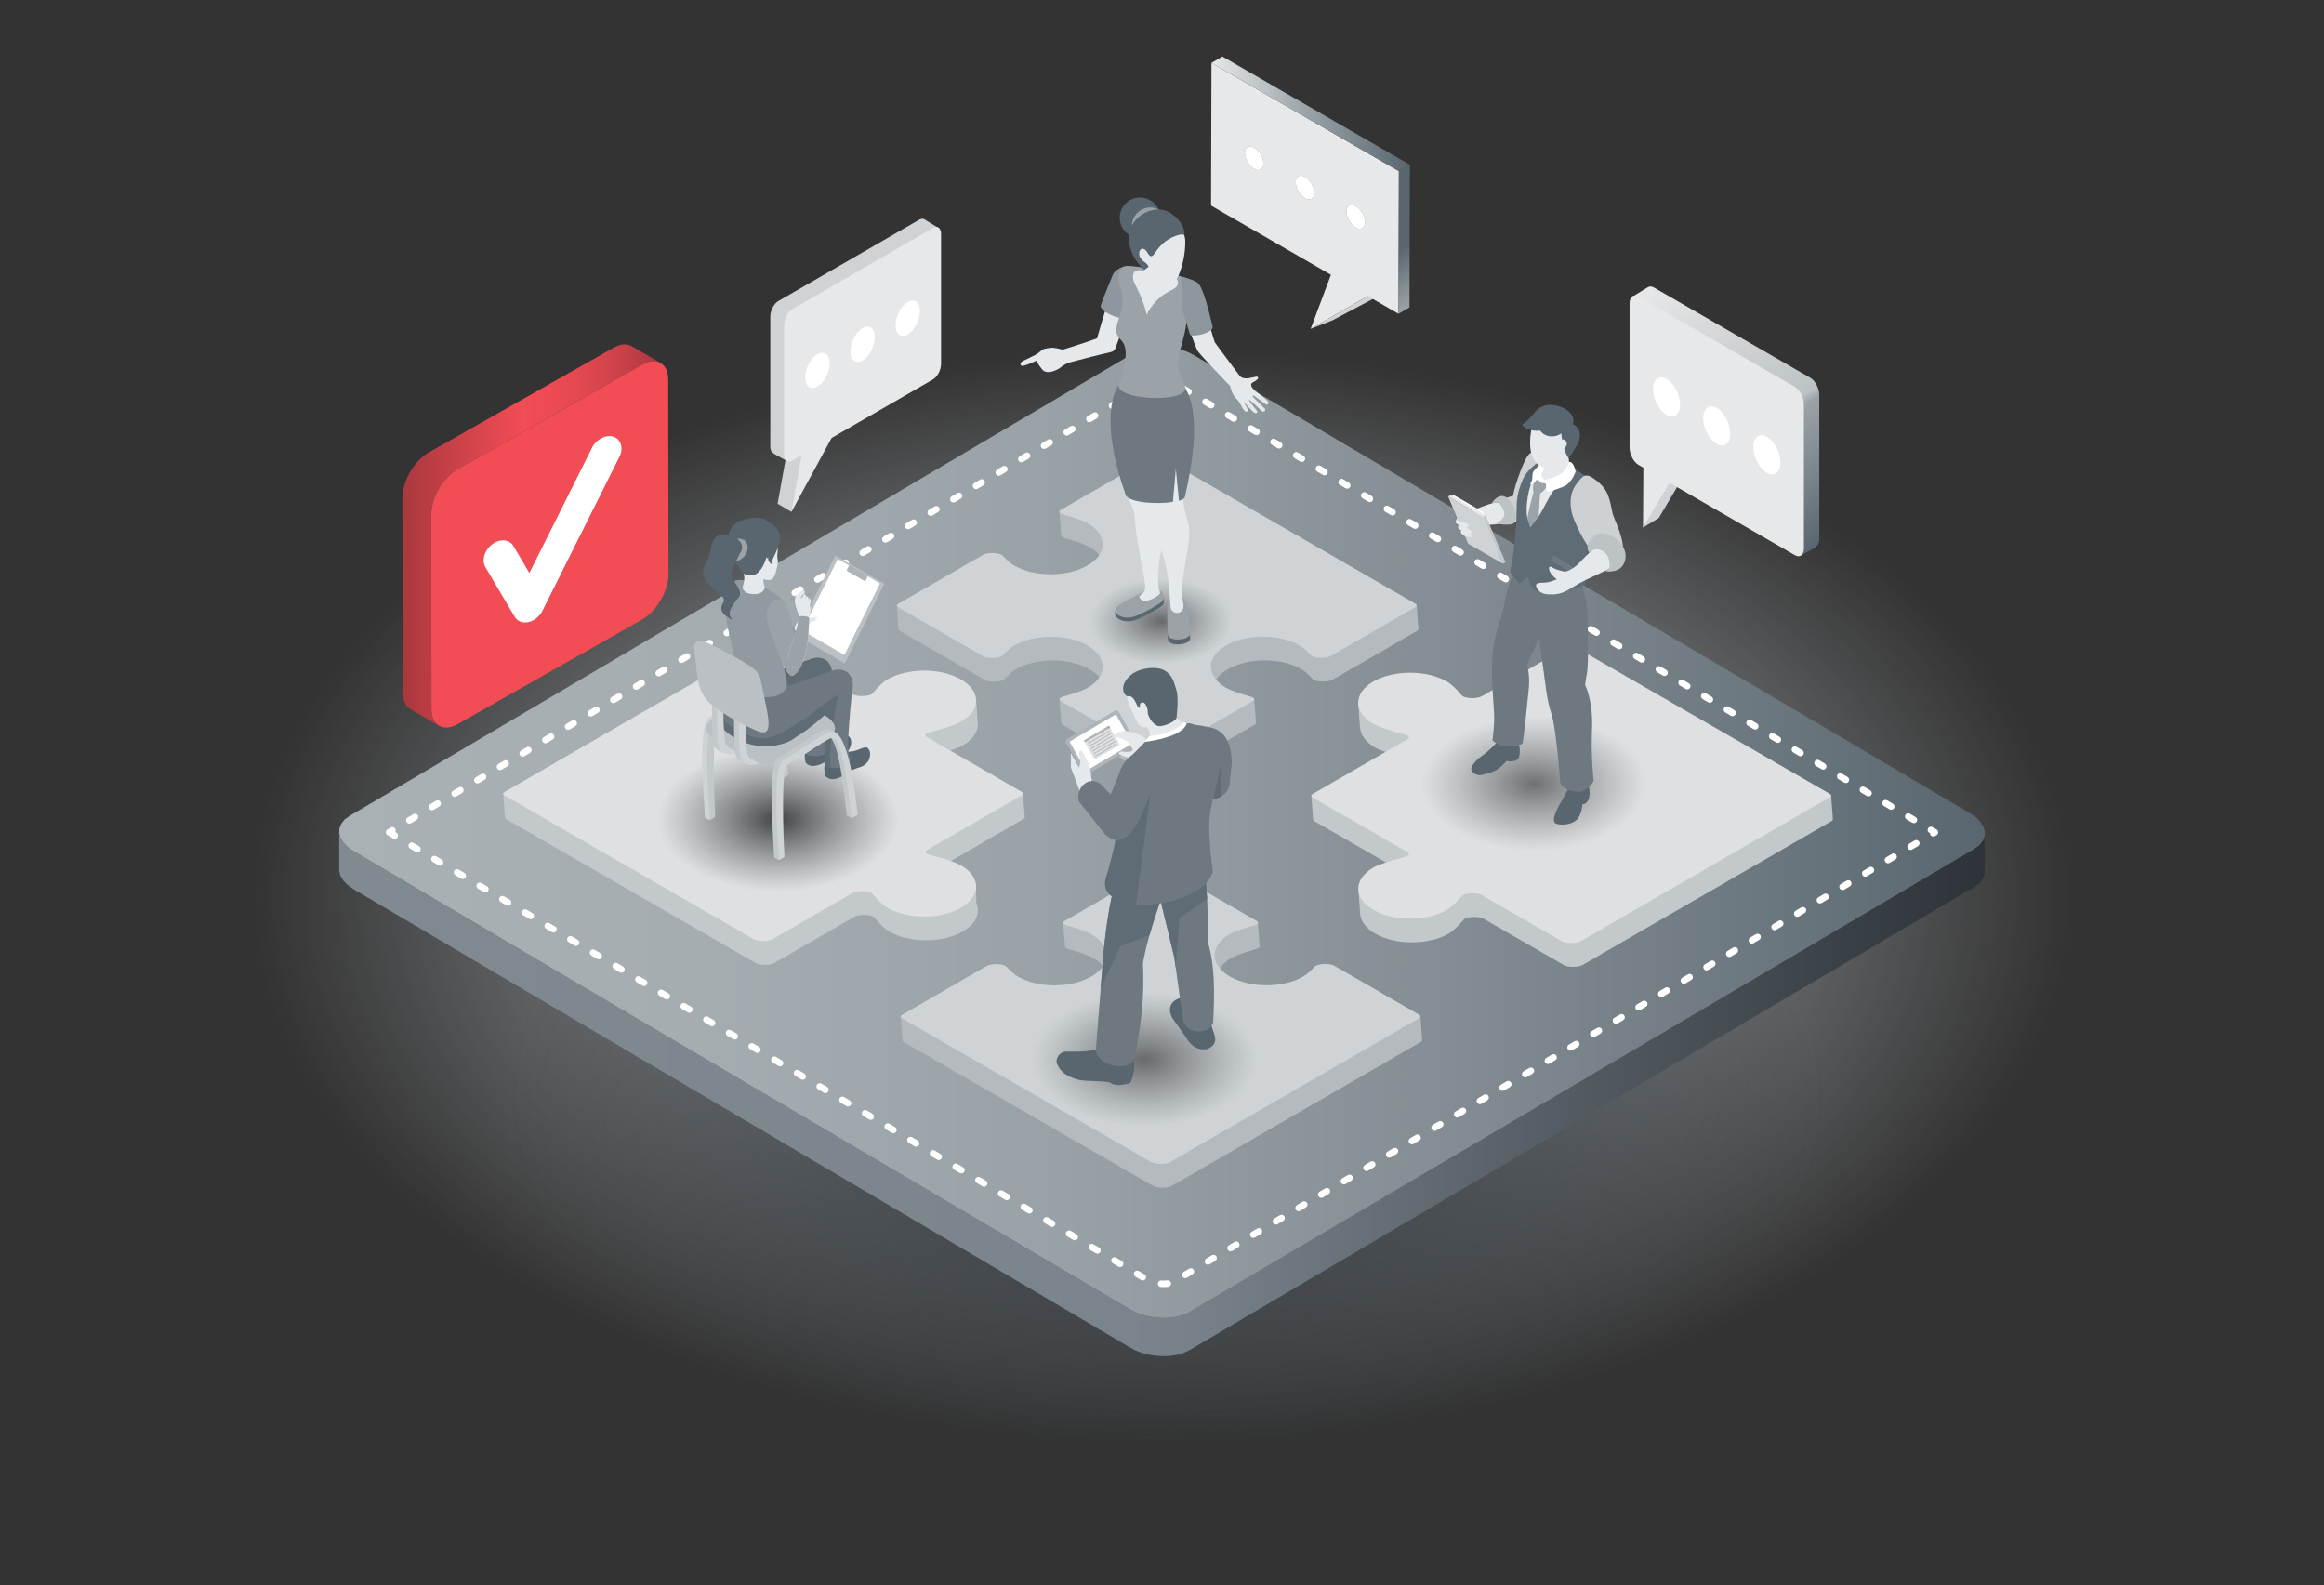 <?xml version="1.0" encoding="UTF-8"?>
<svg id="Ebene_1" xmlns="http://www.w3.org/2000/svg" xmlns:xlink="http://www.w3.org/1999/xlink" version="1.1" viewBox="0 0 180.939 123.404">
  <rect x="0" y="0" width="180.939" height="123.404" fill="#333333" stroke="none"/>
  <!-- Generator: Adobe Illustrator 29.3.0, SVG Export Plug-In . SVG Version: 2.1.0 Build 146)  -->
  <defs>
    <style>
      .st0 {
        fill: #dee0e2;
      }

      .st0, .st1, .st2, .st3, .st4, .st5, .st6, .st7, .st8, .st9, .st10, .st11, .st12, .st13, .st14, .st15, .st16, .st17, .st18, .st19, .st20, .st21, .st22, .st23, .st24, .st25, .st26, .st27, .st28, .st29, .st30, .st31 {
        fill-rule: evenodd;
      }

      .st1 {
        fill: #fff;
      }

      .st2 {
        fill: #cdd1d4;
      }

      .st3 {
        fill: #a8b5be;
      }

      .st32 {
        fill: url(#Unbenannter_Verlauf_3);
      }

      .st4 {
        fill: #f24c55;
      }

      .st5 {
        fill: #33393e;
      }

      .st6 {
        fill: #8e979d;
      }

      .st33, .st18 {
        fill: #c3c8cb;
      }

      .st7 {
        fill: #afb5ba;
      }

      .st8 {
        fill: #aeb4b8;
      }

      .st9 {
        fill: #bbc0c4;
      }

      .st10 {
        fill: #b4babe;
      }

      .st11 {
        fill: #bdc2c5;
      }

      .st12 {
        fill: url(#Unbenannter_Verlauf_420);
      }

      .st13 {
        fill: url(#Unbenannter_Verlauf_347);
      }

      .st14 {
        fill: url(#Unbenannter_Verlauf_755);
      }

      .st15 {
        fill: url(#Unbenannter_Verlauf_772);
      }

      .st17 {
        fill: #9aa1a7;
      }

      .st19 {
        fill: #9ba3a8;
      }

      .st34 {
        fill: url(#Unbenannter_Verlauf_41);
      }

      .st34, .st35, .st36 {
        opacity: .5;
      }

      .st35 {
        fill: url(#Unbenannter_Verlauf_43);
      }

      .st36 {
        fill: url(#Unbenannter_Verlauf_42);
      }

      .st20 {
        fill: url(#Unbenannter_Verlauf_1110);
      }

      .st21 {
        fill: #2d3338;
      }

      .st22 {
        fill: url(#Neues_Verlaufsfeld_3);
      }

      .st23 {
        fill: #59666f;
      }

      .st24 {
        fill: #cfd3d5;
      }

      .st37 {
        fill: url(#Unbenannter_Verlauf_4);
        opacity: .7;
      }

      .st38 {
        fill: url(#Unbenannter_Verlauf_244);
      }

      .st25 {
        fill: #e5e9eb;
      }

      .st26 {
        fill: #919aa0;
      }

      .st27 {
        fill: #6d7880;
      }

      .st28 {
        fill: #686c70;
      }

      .st29 {
        fill: #eaebeb;
      }

      .st30 {
        fill: #606c75;
      }

      .st31 {
        fill: #e6e8e9;
      }
    </style>
    <radialGradient id="Unbenannter_Verlauf_244" data-name="Unbenannter Verlauf 244" cx="90.461" cy="69.754" fx="90.461" fy="69.754" r="70.821" gradientTransform="translate(0 27.901) scale(1 .6)" gradientUnits="userSpaceOnUse">
      <stop offset="0" stop-color="#c2cbd1"/>
      <stop offset="1" stop-color="#cbd2d8" stop-opacity="0"/>
    </radialGradient>
    <radialGradient id="Unbenannter_Verlauf_3" data-name="Unbenannter Verlauf 3" cx="90.899" cy="85.424" fx="90.899" fy="85.424" r="51.244" gradientTransform="translate(0 34.17) scale(1 .6)" gradientUnits="userSpaceOnUse">
      <stop offset="0" stop-color="#2d3338"/>
      <stop offset="1" stop-color="#2d3338" stop-opacity="0"/>
    </radialGradient>
    <linearGradient id="Unbenannter_Verlauf_1110" data-name="Unbenannter Verlauf 1110" x1="26.408" y1="85.218" x2="154.513" y2="85.218" gradientUnits="userSpaceOnUse">
      <stop offset="0" stop-color="#818a91"/>
      <stop offset=".48" stop-color="#7a848c"/>
      <stop offset=".52" stop-color="#778189"/>
      <stop offset="1" stop-color="#2d3338"/>
    </linearGradient>
    <linearGradient id="Unbenannter_Verlauf_347" data-name="Unbenannter Verlauf 347" x1="26.408" y1="64.8" x2="154.531" y2="64.8" gradientUnits="userSpaceOnUse">
      <stop offset="0" stop-color="#aab1b5"/>
      <stop offset=".214" stop-color="#a5adb1"/>
      <stop offset=".441" stop-color="#98a1a6"/>
      <stop offset=".674" stop-color="#838d93"/>
      <stop offset=".91" stop-color="#66727a"/>
      <stop offset="1" stop-color="#59666f"/>
    </linearGradient>
    <linearGradient id="Unbenannter_Verlauf_755" data-name="Unbenannter Verlauf 755" x1="94.32" y1="8.864" x2="109.768" y2="8.864" gradientUnits="userSpaceOnUse">
      <stop offset="0" stop-color="#e6e8e9"/>
      <stop offset=".478" stop-color="#9ba3a8"/>
      <stop offset="1" stop-color="#59666f"/>
    </linearGradient>
    <linearGradient id="Unbenannter_Verlauf_772" data-name="Unbenannter Verlauf 772" x1="111.727" y1="22.79" x2="106.923" y2="14.471" gradientUnits="userSpaceOnUse">
      <stop offset="0" stop-color="#9ba3a8"/>
      <stop offset=".449" stop-color="#59666f"/>
    </linearGradient>
    <linearGradient id="Unbenannter_Verlauf_420" data-name="Unbenannter Verlauf 420" x1="31.329" y1="41.658" x2="51.428" y2="41.658" gradientUnits="userSpaceOnUse">
      <stop offset="0" stop-color="#aa383f"/>
      <stop offset=".464" stop-color="#f24c55"/>
      <stop offset=".586" stop-color="#ed4a53"/>
      <stop offset=".716" stop-color="#e0474f"/>
      <stop offset=".848" stop-color="#cb4149"/>
      <stop offset=".983" stop-color="#ae3940"/>
      <stop offset="1" stop-color="#aa383f"/>
    </linearGradient>
    <linearGradient id="Neues_Verlaufsfeld_3" data-name="Neues Verlaufsfeld 3" x1="128.849" y1="22.044" x2="140.88" y2="42.884" gradientUnits="userSpaceOnUse">
      <stop offset="0" stop-color="#e6e8e9"/>
      <stop offset=".552" stop-color="#bdc2c5"/>
      <stop offset=".582" stop-color="#9ba3a8"/>
      <stop offset="1" stop-color="#59666f"/>
    </linearGradient>
    <radialGradient id="Unbenannter_Verlauf_4" data-name="Unbenannter Verlauf 4" cx="60.579" cy="63.793" fx="60.579" fy="63.793" r="9.374" gradientTransform="translate(0 25.517) scale(1 .6)" gradientUnits="userSpaceOnUse">
      <stop offset="0" stop-color="#000"/>
      <stop offset="1" stop-color="#2d3338" stop-opacity="0"/>
    </radialGradient>
    <radialGradient id="Unbenannter_Verlauf_41" data-name="Unbenannter Verlauf 4" cx="90.359" cy="48.375" fx="90.359" fy="48.375" r="5.568" gradientTransform="translate(0 19.35) scale(1 .6)" xlink:href="#Unbenannter_Verlauf_4"/>
    <radialGradient id="Unbenannter_Verlauf_42" data-name="Unbenannter Verlauf 4" cx="87.698" cy="83.134" fx="87.698" fy="83.134" r="7.589" gradientTransform="translate(-12.379 25.295) scale(1.157 .688)" xlink:href="#Unbenannter_Verlauf_4"/>
    <radialGradient id="Unbenannter_Verlauf_43" data-name="Unbenannter Verlauf 4" cx="113.928" cy="64.408" fx="113.928" fy="64.408" r="7.589" gradientTransform="translate(-12.379 16.711) scale(1.157 .688)" xlink:href="#Unbenannter_Verlauf_4"/>
  </defs>
  <ellipse class="st38" cx="90.461" cy="69.754" rx="87.941" ry="47.934"/>
  <ellipse class="st32" cx="90.899" cy="85.424" rx="63.632" ry="34.683"/>
  <g>
    <g>
      <polygon class="st20" points="154.513 68.08 154.513 65.113 154.375 65.464 154.114 65.788 153.731 66.073 92.626 102.14 92.394 102.261 92.143 102.366 91.875 102.451 91.595 102.519 91.302 102.569 91.001 102.601 90.692 102.615 90.38 102.612 90.065 102.591 89.751 102.552 89.439 102.496 89.133 102.423 88.834 102.332 88.545 102.224 88.268 102.1 88.006 101.959 27.515 66.255 27.064 65.936 26.728 65.59 26.509 65.224 26.408 64.853 26.408 67.82 26.509 68.191 26.728 68.557 27.064 68.902 27.515 69.221 88.006 104.926 88.268 105.067 88.545 105.191 88.834 105.299 89.133 105.39 89.439 105.463 89.751 105.519 90.065 105.558 90.38 105.579 90.692 105.582 91.001 105.568 91.302 105.536 91.595 105.486 91.875 105.418 92.143 105.333 92.394 105.228 92.626 105.107 153.731 69.04 154.114 68.754 154.375 68.431 154.513 68.08"/>
      <polygon class="st13" points="27.208 63.527 88.313 27.461 88.545 27.338 88.796 27.234 89.063 27.149 89.345 27.081 89.637 27.031 89.939 26.999 90.247 26.985 90.56 26.988 90.874 27.01 91.189 27.048 91.5 27.104 91.807 27.178 92.105 27.268 92.394 27.375 92.671 27.5 92.934 27.641 153.425 63.346 153.876 63.664 154.211 64.012 154.43 64.375 154.531 64.747 154.513 65.113 154.375 65.464 154.114 65.788 153.731 66.073 92.626 102.14 92.394 102.261 92.143 102.366 91.875 102.451 91.595 102.519 91.302 102.569 91.001 102.601 90.692 102.615 90.38 102.612 90.065 102.591 89.751 102.552 89.439 102.496 89.133 102.423 88.834 102.332 88.545 102.224 88.268 102.1 88.006 101.959 27.515 66.255 27.064 65.936 26.728 65.59 26.509 65.224 26.408 64.853 26.426 64.486 26.564 64.136 26.825 63.812 27.208 63.527"/>
      <path class="st1" d="M30.162,65.021l-.003-.002-.011-.009-.016-.011-.011-.011-.009-.009-.009-.009-.009-.011-.012-.016-.008-.012-.001-.003-.005-.008-.004-.007-.008-.018-.002-.005-.005-.014-.001-.004-.003-.009-0-.004c-.004-.018-.007-.035-.008-.053v-.019c0-.018.004-.036.008-.054l0-.002.003-.01.001-.004.005-.012.002-.005.008-.018.004-.008.005-.008.001-.002.003-.005.003-.004.004-.007.007-.01.004-.004.005-.006.002-.003.01-.011.014-.012.005-.005.008-.006.002-.001.005-.004.016-.011.255-.151c.122-.071.279-.031.351.091.049.083.045.184-.001.262l.098.057c.122.072.162.23.09.351-.072.122-.229.162-.351.09l-.441-.259h0ZM32.001,64.089c-.122.071-.279.031-.351-.091-.071-.122-.031-.279.09-.35l.441-.261c.122-.072.279-.031.351.091.072.121.031.279-.09.35l-.441.261h0ZM33.766,63.046c-.122.072-.279.032-.351-.09-.071-.122-.031-.279.09-.35l.442-.26c.121-.072.279-.032.35.09.072.122.031.279-.09.351l-.441.259h0ZM35.532,62.005c-.122.071-.279.031-.351-.09-.071-.122-.031-.28.09-.351l.441-.26c.122-.071.279-.031.351.09.071.122.031.28-.09.35l-.441.261h0ZM37.297,60.962c-.122.072-.279.031-.351-.091-.071-.122-.031-.279.09-.35l.441-.26c.122-.072.279-.032.351.09.071.122.031.279-.09.351l-.441.26h0ZM39.062,59.92c-.122.072-.279.032-.351-.09-.071-.122-.031-.279.09-.351l.441-.26c.122-.072.279-.031.35.091.072.122.031.279-.09.35l-.441.26h0ZM40.827,58.879c-.122.071-.279.031-.351-.091-.072-.122-.031-.279.09-.35l.441-.261c.121-.071.279-.031.35.091.072.121.031.279-.09.35l-.441.261h0ZM42.592,57.836c-.122.072-.279.032-.351-.09-.072-.122-.031-.279.09-.351l.441-.26c.121-.072.279-.031.35.09.072.122.031.279-.09.351l-.441.259h0ZM44.357,56.794c-.121.071-.279.031-.35-.091-.072-.121-.031-.279.09-.35l.441-.261c.122-.071.279-.031.351.09.072.122.031.279-.09.351l-.441.261h0ZM46.122,55.752c-.121.071-.279.031-.35-.09-.072-.122-.031-.279.09-.351l.441-.26c.122-.071.279-.031.351.09.072.122.031.279-.09.351l-.441.26h0ZM47.887,54.71c-.122.072-.279.031-.351-.09-.071-.121-.031-.279.09-.35l.441-.26c.121-.072.279-.031.35.09.072.122.031.279-.09.351l-.441.26h0ZM49.652,53.669c-.122.072-.279.031-.351-.09-.071-.122-.031-.279.09-.351l.441-.26c.122-.071.279-.031.351.09.071.122.031.279-.09.351l-.441.26h0ZM51.416,52.627c-.121.071-.279.031-.35-.09-.072-.122-.031-.279.09-.351l.441-.26c.122-.072.279-.031.351.09.071.122.031.279-.09.351l-.441.26h0ZM53.181,51.585c-.122.072-.279.031-.351-.09-.072-.122-.031-.279.09-.351l.441-.26c.121-.072.279-.031.35.09.072.122.031.279-.09.351l-.441.26h0ZM54.946,50.544c-.122.071-.279.031-.351-.09-.071-.122-.031-.279.09-.351l.441-.26c.122-.072.279-.031.35.09.072.122.031.279-.09.351l-.441.26h0ZM56.71,49.502c-.121.072-.279.031-.35-.09-.072-.122-.031-.279.09-.351l.441-.26c.122-.072.279-.031.351.09.071.121.031.279-.09.35l-.441.26h0ZM58.476,48.461c-.122.071-.279.031-.351-.09-.072-.122-.031-.279.09-.351l.441-.26c.121-.071.279-.031.35.09.072.122.031.279-.09.351l-.441.26h0ZM60.24,47.419c-.122.072-.279.031-.351-.09-.071-.121-.031-.279.09-.351l.441-.26c.122-.072.279-.031.35.09.072.121.031.279-.09.35l-.441.26h0ZM62.005,46.378c-.121.071-.279.031-.351-.09-.071-.122-.031-.279.09-.351l.441-.26c.122-.071.279-.031.351.09.071.122.031.279-.09.351l-.441.26h0ZM63.77,45.336c-.122.072-.279.031-.351-.09-.072-.121-.031-.279.09-.35l.441-.26c.122-.072.279-.031.351.09.072.121.031.279-.09.35l-.441.26h0ZM65.534,44.294c-.122.071-.279.031-.351-.09-.072-.122-.031-.279.09-.351l.441-.26c.121-.071.279-.031.35.09.072.122.031.279-.09.351l-.441.26h0ZM67.299,43.253c-.122.072-.279.031-.351-.09-.071-.121-.031-.279.09-.35l.441-.26c.122-.072.279-.031.351.09.071.122.031.279-.09.351l-.441.26h0ZM69.064,42.211c-.122.072-.279.031-.351-.09-.072-.122-.031-.279.09-.351l.441-.26c.122-.071.279-.031.351.09.072.122.031.279-.09.351l-.441.26h0ZM70.829,41.169c-.122.072-.279.031-.351-.09-.072-.122-.031-.279.09-.351l.441-.26c.121-.072.279-.031.35.09.072.122.031.279-.09.351l-.441.26h0ZM72.593,40.128c-.122.072-.279.031-.351-.09-.071-.122-.031-.279.09-.351l.441-.26c.122-.071.279-.031.351.09.071.122.031.279-.09.351l-.441.26h0ZM74.358,39.087c-.121.071-.279.031-.35-.09-.072-.122-.031-.279.09-.351l.441-.26c.122-.072.279-.031.351.09.072.122.031.279-.09.351l-.441.26h0ZM76.123,38.045c-.122.072-.279.031-.351-.09-.072-.122-.031-.279.09-.351l.441-.26c.121-.072.279-.031.35.09.072.121.031.279-.09.35l-.441.26h0ZM77.888,37.003c-.122.071-.279.031-.351-.09-.071-.122-.031-.279.09-.351l.441-.26c.122-.071.279-.031.351.09.071.122.031.279-.09.351l-.441.26h0ZM79.652,35.962c-.122.072-.279.031-.35-.09-.072-.121-.031-.279.09-.35l.441-.26c.122-.072.279-.031.351.09.071.121.031.279-.09.35l-.441.26h0ZM81.417,34.92c-.122.072-.279.031-.351-.09-.072-.121-.031-.279.09-.35l.441-.26c.121-.072.279-.031.35.09.072.121.031.279-.09.35l-.441.26h0ZM83.182,33.879c-.122.072-.279.031-.351-.09-.071-.122-.031-.279.09-.351l.441-.26c.121-.072.279-.031.35.09.072.122.031.279-.09.351l-.441.26h0ZM84.947,32.838c-.122.071-.279.031-.35-.09-.072-.122-.031-.279.09-.351l.441-.26c.122-.071.279-.031.351.09.071.122.031.279-.09.351l-.441.26h0ZM86.712,31.796c-.122.071-.279.031-.351-.09-.072-.122-.031-.279.09-.351l.441-.26c.121-.071.279-.031.35.09.072.122.031.279-.09.351l-.441.26h0ZM88.476,30.755c-.122.071-.279.031-.351-.09-.071-.122-.031-.279.09-.351l.441-.26c.121-.071.279-.031.35.09.072.122.031.279-.09.351l-.441.26h0ZM90.183,29.911c-.141.007-.262-.103-.268-.244-.007-.141.102-.261.244-.268l.116-.005.007-0h.015l.162.002.014 0.0.166.011.015.001.06.007c.14.017.24.145.223.286-.017.14-.145.24-.286.223l-.054-.007-.153-.01-.146-.002-.115.005h0ZM90.639,29.407l-.033.511.034-.511h-.001ZM91.962,30.46c-.122-.072-.162-.229-.09-.351.071-.122.229-.162.351-.09l.441.26c.122.072.162.229.09.351-.072.122-.23.162-.351.09l-.441-.26h0ZM93.728,31.502c-.122-.071-.162-.229-.091-.351.072-.121.229-.162.351-.09l.441.261c.122.071.162.229.09.351-.072.121-.229.162-.35.09l-.441-.261h0ZM95.494,32.544c-.122-.072-.162-.229-.091-.351.072-.122.229-.162.35-.09l.441.26c.122.072.162.229.091.351-.071.122-.229.162-.35.09l-.441-.26h0ZM97.259,33.586c-.122-.071-.162-.229-.09-.35.071-.122.229-.162.35-.09l.44.26c.122.072.162.229.091.351-.071.121-.229.162-.35.09l-.441-.261h0ZM99.024,34.628c-.122-.072-.162-.229-.09-.351.071-.122.229-.162.35-.09l.44.261c.122.071.162.229.091.35-.071.122-.229.162-.35.09l-.441-.26h0ZM100.789,35.67c-.122-.071-.162-.229-.09-.35.071-.122.229-.162.35-.09l.44.26c.122.072.162.229.091.351-.071.122-.229.162-.35.09l-.441-.261h0ZM102.554,36.712c-.122-.071-.162-.229-.09-.351.071-.121.229-.162.349-.09l.441.261c.122.071.162.229.091.351-.072.121-.229.162-.35.09l-.441-.26h0ZM104.319,37.754c-.122-.072-.162-.229-.091-.351.071-.122.229-.162.35-.09l.441.26c.122.072.162.229.091.351-.072.122-.229.162-.35.09l-.441-.26h0ZM106.084,38.796c-.122-.071-.162-.229-.091-.35.071-.122.229-.162.35-.09l.441.26c.122.072.162.229.091.351-.071.122-.229.162-.35.09l-.441-.261h0ZM107.849,39.839c-.122-.072-.162-.229-.091-.351.071-.122.229-.162.35-.09l.441.261c.122.071.162.229.09.351-.071.121-.229.162-.35.09l-.44-.26h0ZM109.614,40.88c-.122-.072-.162-.229-.091-.351.072-.121.229-.162.351-.09l.441.26c.122.072.162.229.09.351-.071.122-.229.162-.35.09l-.441-.26h0ZM111.378,41.922c-.121-.072-.162-.229-.09-.351.072-.122.229-.162.351-.09l.441.26c.122.071.162.229.09.35-.072.122-.229.162-.351.09l-.441-.26h0ZM113.143,42.964c-.122-.072-.162-.229-.09-.351.072-.122.23-.162.35-.09l.441.26c.122.072.162.229.091.351-.072.122-.229.162-.351.09l-.441-.26h0ZM114.908,44.005c-.122-.071-.162-.229-.09-.35.072-.122.229-.162.35-.09l.44.26c.122.071.162.229.091.35-.071.122-.229.162-.35.09l-.441-.26h0ZM116.673,45.047c-.122-.072-.162-.229-.091-.351.072-.122.229-.162.35-.09l.441.26c.122.072.162.229.091.351-.071.122-.229.162-.35.09l-.441-.26h0ZM118.438,46.088c-.122-.071-.162-.229-.091-.35.072-.122.229-.162.35-.09l.441.26c.122.072.162.229.09.351-.071.122-.229.162-.35.09l-.44-.26h0ZM120.202,47.13c-.122-.072-.162-.229-.091-.351.072-.122.23-.162.351-.09l.441.26c.122.072.162.229.09.351-.071.121-.229.162-.35.09l-.441-.26h0ZM121.966,48.171c-.122-.071-.162-.229-.09-.351.072-.121.23-.162.351-.09l.441.26c.121.072.162.229.09.351-.072.122-.229.162-.351.09l-.441-.26h0ZM123.731,49.213c-.122-.072-.162-.229-.09-.351.071-.122.229-.162.35-.09l.441.26c.122.071.162.229.091.351-.072.121-.23.162-.351.09l-.441-.26h0ZM125.496,50.255c-.122-.071-.162-.229-.09-.351.071-.121.229-.162.35-.09l.44.26c.122.072.162.229.091.351-.071.122-.229.162-.35.09l-.441-.26h0ZM127.261,51.296c-.122-.072-.162-.229-.091-.351.071-.122.229-.162.35-.09l.441.26c.122.071.162.229.091.351-.071.121-.23.162-.35.09l-.441-.26h0ZM129.026,52.338c-.121-.071-.161-.229-.091-.351.072-.122.23-.162.351-.09l.441.26c.122.072.162.229.09.351-.071.122-.229.162-.35.09l-.441-.26h0ZM130.791,53.38c-.122-.072-.162-.229-.091-.351.072-.122.229-.162.351-.09l.441.26c.122.071.162.229.09.35-.071.122-.23.162-.351.09l-.44-.26h0ZM132.555,54.421c-.122-.072-.162-.229-.09-.351.072-.121.229-.162.351-.09l.44.26c.122.072.162.229.091.351-.072.122-.23.162-.351.09l-.441-.26h0ZM134.32,55.462c-.122-.071-.162-.229-.09-.35.071-.122.229-.162.35-.09l.441.26c.122.071.162.229.091.35-.072.122-.23.162-.351.09l-.441-.26h0ZM136.085,56.504c-.122-.072-.162-.229-.09-.351.071-.122.229-.162.35-.09l.44.26c.122.072.162.229.091.351-.072.122-.229.162-.35.09l-.441-.26h0ZM137.849,57.546c-.121-.072-.162-.229-.09-.351.071-.122.229-.162.35-.09l.441.26c.122.071.162.229.091.35-.072.122-.23.162-.351.09l-.441-.259h0ZM139.614,58.587c-.122-.072-.162-.229-.09-.351.071-.122.229-.162.35-.09l.441.26c.122.072.162.229.09.35-.072.122-.229.162-.35.091l-.441-.26h0ZM141.379,59.629c-.122-.072-.162-.23-.091-.351.072-.122.229-.162.351-.09l.44.26c.122.071.162.229.091.35-.072.122-.229.162-.35.09l-.441-.259h0ZM143.144,60.67c-.121-.072-.162-.23-.09-.351.071-.122.229-.162.35-.09l.441.26c.122.071.162.229.091.35-.072.122-.23.162-.351.09l-.441-.259h0ZM144.909,61.712c-.122-.072-.162-.229-.09-.351.072-.122.229-.162.35-.09l.441.26c.122.072.162.229.09.35-.072.122-.229.162-.35.09l-.441-.259h0ZM146.674,62.753c-.122-.072-.162-.23-.091-.351.072-.122.229-.162.351-.09l.44.26c.122.072.162.229.091.35-.072.122-.23.162-.35.09l-.441-.259h0ZM148.438,63.794c-.122-.072-.162-.23-.09-.351.072-.122.229-.162.35-.09l.441.259c.122.072.162.23.091.351-.072.122-.23.162-.351.09l-.441-.259h0ZM150.203,64.836c-.122-.072-.162-.229-.09-.351.072-.122.229-.162.35-.09l.314.185c.036.021.067.051.09.09.072.122.032.279-.09.351l-.127.074c-.122.072-.28.032-.351-.09-.025-.042-.036-.088-.035-.134l-.061-.035h0ZM149.065,65.436c.122-.072.279-.031.351.091.072.122.031.279-.091.35l-.441.261c-.122.072-.279.031-.35-.091-.072-.122-.032-.279.09-.35l.441-.261h0ZM147.3,66.479c.122-.072.279-.032.35.09.071.122.032.279-.09.35l-.442.26c-.121.072-.279.032-.35-.09-.071-.122-.031-.279.091-.351l.441-.259h0ZM145.534,67.52c.122-.071.279-.032.351.09.071.122.031.279-.091.351l-.441.26c-.122.071-.279.031-.35-.09-.072-.122-.032-.28.09-.35l.441-.261h0ZM143.769,68.563c.122-.072.279-.031.35.091.072.122.032.279-.09.35l-.441.26c-.122.071-.279.032-.35-.09-.072-.122-.032-.279.09-.351l.441-.26h0ZM142.004,69.605c.122-.072.279-.032.35.09.072.122.032.279-.09.351l-.441.26c-.122.072-.279.031-.35-.091-.072-.122-.032-.279.09-.35l.441-.26h0ZM140.239,70.646c.122-.071.279-.031.351.091.071.122.031.279-.091.35l-.441.261c-.122.071-.279.031-.35-.091-.072-.122-.032-.279.09-.35l.441-.261h0ZM138.474,71.69c.122-.072.279-.032.351.09.071.122.031.279-.091.35l-.441.26c-.122.072-.279.032-.35-.09-.072-.122-.032-.279.09-.351l.441-.259h0ZM136.709,72.731c.122-.072.279-.031.351.09.071.122.031.279-.091.351l-.441.26c-.122.071-.279.031-.35-.091-.071-.121-.031-.279.091-.35l.44-.261h0ZM134.944,73.773c.122-.071.28-.031.35.091.072.122.032.279-.09.35l-.441.26c-.122.072-.279.031-.35-.09-.071-.122-.031-.28.091-.351l.44-.26h0ZM133.18,74.815c.122-.071.279-.031.35.091.072.122.031.279-.091.35l-.441.26c-.121.071-.279.032-.349-.09-.072-.122-.032-.279.09-.351l.441-.26h0ZM131.415,75.857c.122-.072.279-.032.351.09.071.122.031.279-.091.351l-.441.259c-.122.072-.279.032-.35-.09-.072-.122-.032-.279.09-.351l.441-.259h0ZM129.65,76.898c.122-.072.279-.032.351.09.072.122.031.279-.091.351l-.44.259c-.122.072-.28.032-.351-.09-.072-.122-.032-.279.09-.351l.441-.259h0ZM127.885,77.94c.122-.072.279-.032.351.09.072.122.032.279-.09.351l-.441.259c-.122.072-.279.032-.351-.09-.071-.122-.031-.279.091-.35l.44-.26h0ZM126.12,78.981c.122-.071.279-.031.35.09.072.122.032.279-.09.351l-.441.26c-.122.071-.279.031-.351-.091-.071-.122-.03-.279.091-.35l.441-.26h0ZM124.356,80.022c.121-.071.279-.031.349.091.072.121.032.279-.09.35l-.441.26c-.122.072-.279.031-.35-.091-.071-.122-.031-.279.091-.35l.441-.26h0ZM122.591,81.064c.122-.071.279-.031.35.091.072.122.031.279-.091.35l-.441.261c-.121.071-.279.031-.35-.091-.072-.122-.032-.279.09-.35l.441-.261h0ZM120.826,82.106c.122-.071.279-.031.351.09.071.122.031.28-.091.35l-.441.261c-.122.072-.279.031-.35-.091-.072-.122-.032-.279.09-.35l.441-.26h0ZM119.061,83.147c.122-.072.279-.031.351.091.072.122.031.279-.091.35l-.44.26c-.122.072-.279.031-.351-.09-.072-.122-.032-.28.09-.351l.441-.26h0ZM117.296,84.189c.122-.072.28-.031.351.091.072.122.032.279-.09.35l-.441.26c-.122.071-.279.031-.351-.09-.072-.122-.031-.279.091-.351l.44-.26h0ZM115.532,85.231c.122-.072.279-.032.35.09.072.122.032.279-.09.35l-.441.26c-.122.072-.279.032-.351-.09-.071-.122-.03-.279.091-.351l.441-.259h0ZM113.768,86.273c.122-.072.279-.032.35.09.072.122.031.279-.091.351l-.441.26c-.122.071-.279.031-.35-.091-.072-.122-.031-.279.091-.35l.441-.26h0ZM112.002,87.314c.122-.071.279-.031.35.09.071.122.031.279-.091.351l-.44.26c-.122.072-.28.031-.35-.091-.072-.122-.032-.279.09-.35l.441-.26h0ZM110.237,88.355c.122-.071.279-.031.351.091.072.122.031.279-.091.35l-.441.26c-.121.072-.279.031-.35-.091-.072-.121-.032-.279.09-.35l.441-.26h0ZM108.472,89.397c.122-.072.279-.031.351.091.071.122.031.279-.09.35l-.441.26c-.122.071-.279.032-.351-.09-.072-.122-.032-.279.09-.351l.441-.26h0ZM106.708,90.439c.121-.072.279-.032.35.09.072.122.032.279-.09.35l-.441.26c-.122.072-.279.032-.351-.09-.072-.122-.031-.279.091-.35l.441-.26h0ZM104.943,91.48c.122-.071.279-.032.35.09.072.122.032.279-.09.351l-.441.26c-.122.071-.279.031-.35-.091-.072-.122-.031-.279.091-.35l.44-.26h0ZM103.179,92.522c.122-.072.279-.031.35.091.071.121.031.279-.091.35l-.441.26c-.122.071-.279.031-.35-.091-.072-.122-.031-.279.091-.35l.441-.26h0ZM101.414,93.563c.122-.071.279-.031.35.091.071.122.031.279-.091.35l-.44.26c-.122.072-.279.031-.35-.09-.072-.122-.032-.279.09-.351l.441-.26h0ZM99.649,94.605c.122-.071.279-.031.351.091.071.122.031.279-.091.35l-.441.26c-.121.072-.279.031-.35-.09-.072-.122-.032-.28.09-.351l.441-.26h0ZM97.884,95.646c.122-.072.279-.031.351.091.071.122.032.279-.09.35l-.441.26c-.122.071-.279.031-.351-.091-.072-.121-.031-.279.09-.35l.441-.26h0ZM96.12,96.687c.121-.071.279-.031.35.091.072.122.032.279-.09.35l-.441.26c-.122.071-.279.031-.351-.091-.071-.121-.031-.279.091-.35l.441-.26h0ZM94.355,97.729c.122-.071.28-.031.35.091.072.121.032.279-.09.35l-.441.26c-.122.072-.279.031-.35-.091-.072-.122-.031-.279.091-.35l.44-.26h0ZM92.59,98.77c.122-.072.279-.031.35.091.071.121.031.279-.091.35l-.441.26c-.122.071-.279.031-.35-.091-.071-.122-.031-.279.091-.35l.441-.26h0ZM90.888,99.676c.141-.015.267.087.282.228.015.14-.087.267-.228.282l-.116.012h-.004l-.011.001-.146.007h-.01l-.012.001-.162-.003h-.015l-.08-.005c-.141-.01-.248-.132-.239-.274.01-.141.132-.248.273-.238l.074.005.146.002.137-.006.11-.012h0ZM89.104,99.216c.122.071.162.229.09.35-.071.122-.229.162-.351.09l-.441-.26c-.122-.071-.162-.229-.09-.35.072-.122.229-.162.351-.091l.441.261h0ZM87.338,98.173c.122.072.162.229.09.35-.071.122-.229.162-.351.091l-.441-.261c-.122-.072-.162-.229-.09-.35.072-.122.229-.162.351-.09l.441.26h0ZM85.573,97.131c.122.072.162.229.09.35-.072.122-.229.162-.351.091l-.441-.261c-.122-.071-.162-.229-.09-.35.072-.122.229-.162.351-.09l.441.26h0ZM83.808,96.089c.121.071.162.229.09.35-.071.122-.229.162-.35.091l-.441-.26c-.122-.072-.162-.229-.09-.351.072-.122.229-.162.351-.09l.441.26h0ZM82.043,95.047c.121.072.162.23.09.351-.072.121-.229.162-.351.09l-.441-.26c-.122-.071-.162-.229-.09-.35.072-.122.229-.162.351-.091l.441.26h0ZM80.278,94.004c.122.072.162.229.09.351-.072.122-.229.162-.351.09l-.441-.26c-.121-.072-.162-.229-.09-.35.072-.122.229-.162.351-.091l.441.26h0ZM78.513,92.963c.122.072.162.229.09.35-.072.122-.229.162-.351.09l-.441-.26c-.121-.071-.162-.229-.09-.35.071-.122.229-.162.35-.091l.441.261h0ZM76.748,91.921c.122.071.162.229.09.35-.072.122-.229.162-.351.091l-.441-.261c-.122-.072-.162-.229-.09-.35.071-.122.229-.162.35-.09l.441.26h0ZM74.982,90.878c.122.072.162.229.09.35-.071.122-.229.162-.351.091l-.441-.26c-.122-.072-.162-.229-.09-.351.071-.122.229-.162.351-.09l.441.26h0ZM73.217,89.836c.122.071.162.229.09.351-.071.122-.229.162-.351.09l-.441-.26c-.122-.072-.162-.229-.09-.35.071-.122.229-.162.351-.091l.441.26h0ZM71.453,88.795c.122.072.162.229.09.35-.072.122-.229.162-.351.091l-.441-.26c-.121-.071-.162-.229-.09-.35.071-.122.229-.162.35-.091l.441.26h0ZM69.688,87.753c.121.071.162.229.09.35-.072.122-.229.162-.351.091l-.441-.26c-.122-.072-.162-.229-.09-.351.072-.122.229-.162.351-.09l.441.26h0ZM67.923,86.712c.122.071.162.229.09.35-.071.122-.229.162-.35.09l-.441-.26c-.122-.072-.162-.229-.09-.35.072-.122.229-.162.351-.09l.441.26h0ZM66.158,85.67c.122.072.162.23.09.351-.072.122-.229.162-.351.09l-.441-.26c-.122-.071-.162-.229-.09-.35.071-.122.229-.162.35-.091l.441.26h0ZM64.394,84.628c.122.071.162.229.09.35-.072.122-.229.162-.351.091l-.441-.26c-.122-.071-.162-.229-.09-.35.072-.122.229-.162.351-.091l.441.26h0ZM62.629,83.587c.122.071.162.229.09.35-.071.122-.229.162-.35.09l-.441-.259c-.122-.072-.162-.23-.09-.351.072-.122.229-.162.351-.09l.441.26h0ZM60.864,82.545c.122.072.162.23.09.351-.072.122-.229.162-.351.09l-.441-.259c-.122-.072-.162-.229-.09-.351.071-.122.229-.162.35-.09l.441.259h0ZM59.099,81.503c.122.072.162.229.09.351-.072.122-.229.162-.351.09l-.441-.259c-.121-.072-.162-.229-.09-.351.072-.122.229-.162.351-.09l.441.259h0ZM57.335,80.462c.121.072.162.229.09.351-.071.122-.229.162-.35.09l-.441-.26c-.122-.072-.162-.229-.09-.35.072-.122.229-.162.351-.09l.441.259h0ZM55.57,79.421c.122.072.162.23.09.351-.071.121-.229.162-.351.09l-.441-.26c-.122-.071-.162-.229-.09-.35.071-.122.229-.162.35-.091l.441.26h0ZM53.805,78.379c.122.071.162.229.09.35-.072.122-.229.162-.351.091l-.441-.261c-.121-.071-.162-.229-.09-.35.072-.121.229-.162.351-.09l.441.26h0ZM52.041,77.338c.121.071.162.229.09.35-.072.122-.229.162-.351.091l-.441-.261c-.122-.071-.162-.229-.09-.35.072-.122.229-.162.351-.091l.441.261h0ZM50.276,76.296c.122.071.162.229.09.35-.071.122-.229.162-.351.091l-.441-.26c-.122-.071-.162-.229-.09-.35.071-.122.229-.162.351-.091l.441.26h0ZM48.511,75.254c.122.071.162.229.09.35-.072.122-.229.162-.351.091l-.441-.26c-.121-.072-.162-.23-.09-.351.072-.122.229-.162.351-.09l.441.26h0ZM46.746,74.213c.121.072.162.229.09.35-.072.122-.229.162-.351.09l-.441-.259c-.122-.072-.162-.23-.09-.351.072-.122.229-.162.351-.09l.441.26h0ZM44.981,73.17c.122.072.162.229.09.351-.071.122-.229.162-.351.09l-.441-.259c-.122-.072-.162-.229-.09-.351.071-.122.229-.162.351-.09l.441.259h0ZM43.217,72.129c.122.072.162.23.09.351-.071.122-.229.162-.351.09l-.441-.259c-.121-.072-.162-.23-.09-.351.071-.122.229-.162.35-.09l.441.259h0ZM41.452,71.088c.121.072.162.23.09.351-.072.122-.229.162-.351.09l-.441-.26c-.122-.071-.162-.229-.09-.35.072-.122.229-.162.351-.091l.441.26h0ZM39.687,70.046c.122.072.162.229.09.351-.071.122-.229.162-.35.09l-.441-.26c-.122-.072-.162-.229-.09-.35.072-.122.229-.162.351-.09l.441.259h0ZM37.922,69.005c.122.072.162.229.09.351-.071.122-.229.162-.351.09l-.441-.26c-.122-.072-.162-.229-.09-.35.071-.122.229-.162.35-.09l.441.259h0ZM36.158,67.963c.122.072.162.23.09.351-.072.122-.229.162-.351.09l-.441-.26c-.122-.071-.162-.229-.09-.35.072-.122.229-.162.351-.09l.441.259h0ZM34.393,66.922c.122.072.162.229.09.351-.071.122-.229.162-.35.09l-.441-.259c-.122-.072-.162-.229-.09-.351.072-.122.229-.162.351-.09l.441.259h0ZM32.628,65.881c.122.072.162.229.09.351-.071.122-.229.162-.351.09l-.441-.259c-.122-.072-.162-.229-.09-.351.071-.122.229-.162.35-.09l.441.259Z"/>
    </g>
    <g>
      <path class="st10" d="M97.676,56.431l-6.739,3.893c-.323.187-1.133.187-1.457,0l-6.741-3.888c-.072-.042-.107-.087-.11-.132l-.001-0-.001-.007v-.001l-.137-1.832,1.968.172,1.475-1.283c-.138-.458-.509-.896-1.121-1.249-1.578-.91-4.137-.909-5.715.002-.271.157-.576.429-.894.773-.216.234-1.164.27-1.531.058l-6.589-3.801c-.068-.039-.1-.082-.107-.125l-.016-.005-.129-1.863,3.142.042,3.696-2.136c.367-.212,1.316-.177,1.532.057.318.344.622.616.894.772.924.533,2.185.751,3.388.66l1.165-.195c.421-.112.816-.266,1.162-.466,1.577-.912,1.577-2.389-.001-3.3-.35-.202-1.033-.436-1.887-.677-.196-.056-.301-.135-.299-.217h-.001l-.136-1.824,1.855-.248,1.142.345,3.989-2.305c.324-.187,1.133-.188,1.457-0l14.376,8.293.48.145,4.514,1.049.137,1.835c0,.005.002.009.001.014l.001.009-.004-0c-.006.044-.04.087-.107.126l-6.587,3.806c-.366.211-1.315.176-1.531-.057-.318-.343-.622-.616-.894-.772-1.578-.91-4.137-.909-5.715.002-.777.449-1.168,1.035-1.18,1.623l3.225.693.142,1.859-.002.001c.009.053-.025.107-.108.155Z"/>
      <path class="st24" d="M95.46,50.251c1.578-.911,4.137-.912,5.715-.002.272.157.576.428.894.772.216.233,1.166.269,1.531.057l6.587-3.805c.15-.087.15-.194,0-.281l-19.397-11.191c-.324-.187-1.133-.186-1.457 0l-6.739,3.893c-.204.118-.123.267.188.355.854.241,1.537.475,1.887.677,1.578.91,1.578,2.388.001,3.3-1.578.911-4.137.912-5.715.002-.272-.157-.576-.429-.894-.772-.216-.233-1.165-.269-1.532-.057l-6.587,3.806c-.15.087-.15.194,0,.281l6.589,3.802c.367.211,1.316.175,1.531-.058.318-.344.622-.616.894-.773,1.578-.911,4.137-.912,5.715-.002,1.578.91,1.579,2.388.001,3.299-.35.203-1.033.437-1.886.678-.311.088-.392.237-.188.355l6.741,3.889c.324.187,1.133.186,1.457,0l6.738-3.893c.204-.118.123-.267-.188-.355-.853-.241-1.536-.475-1.887-.677-1.578-.91-1.578-2.388-.002-3.299Z"/>
    </g>
    <g>
      <path class="st18" d="M121.746,75.13l-6.245-3.603c-.372-.214-1.334-.173-1.536.065-.419.496-.825.892-1.176,1.094-1.578.912-4.137.912-5.716.002-.665-.383-1.047-.867-1.151-1.368h-.004l-.003-.021c-.019-.102-.027-.203-.024-.305l-.125-1.59,3.269-1.606-6.688-3.858c-.076-.044-.113-.094-.111-.143h-.002l-.135-1.821,7.472-2.922c-.018-.005-.033-.011-.051-.016-1.114-.295-2.03-.586-2.453-.831-.724-.417-1.112-.955-1.172-1.503l-.004-0-.145-1.898,1.495.009c1.587-.816,4.019-.788,5.541.09.171.099.356.244.549.425l2.468.558,5.939-3.431c.323-.187,1.131-.187,1.454-0l14.537,8.386,4.835,1.093.138,1.839h-.004c.007.053-.026.106-.108.154l-19.39,11.203c-.324.187-1.132.187-1.455,0Z"/>
      <path class="st0" d="M112.643,53.056c.351.202.757.598,1.176,1.093.202.238,1.165.279,1.536.064l6.243-3.606c.323-.187,1.131-.187,1.454-0l19.398,11.191c.151.087.151.193,0,.28l-19.39,11.204c-.323.186-1.132.186-1.455.001l-6.245-3.603c-.372-.214-1.334-.173-1.536.065-.419.495-.825.892-1.175,1.094-1.579.912-4.138.912-5.717.002-1.579-.912-1.58-2.389-.001-3.3.423-.245,1.339-.537,2.452-.833.326-.087.413-.238.206-.358l-7.382-4.258c-.15-.087-.15-.193,0-.281l7.378-4.263c.208-.12.12-.273-.205-.359-1.114-.295-2.03-.586-2.453-.831-1.579-.911-1.58-2.389-.001-3.3,1.578-.912,4.137-.913,5.715-.002Z"/>
    </g>
    <g>
      <path class="st18" d="M76.026,71.409c-.166.409-.52.797-1.072,1.115-1.578.913-4.137.913-5.716.002-.35-.202-.756-.598-1.176-1.093-.202-.239-1.165-.28-1.536-.065l-6.243,3.607c-.323.187-1.132.187-1.455.001l-19.398-11.191c-.073-.042-.11-.089-.111-.137h-.001v-.004h0l-.139-1.852,1.497-.584,4.6-1.081,13.545-7.826c.323-.187,1.132-.188,1.456-.001l6.01,3.467,2.032-.224c.326-.356.638-.64.915-.8,1.525-.881,3.964-.909,5.551-.088l1.206-.222.143,1.95h-0c.004.6-.391,1.2-1.183,1.658-.313.181-.896.387-1.628.603l-.409.386.74.987,1.754,1.011,4.237.777.141,1.819c0.0.003.001.006 0.0.009l.001.009-.004.001c-.006.043-.039.087-.107.126l-6.805,3.933,3.115,1.123.026,1.475c.158.36.164.736.019,1.098l0.0.011-.004-.002Z"/>
      <path class="st0" d="M69.098,70.677c-.35-.202-.756-.598-1.176-1.093-.202-.238-1.165-.279-1.536-.064l-6.243,3.607c-.323.187-1.132.187-1.455,0l-19.398-11.191c-.15-.086-.15-.193-0-.281l19.391-11.203c.323-.187,1.132-.187,1.456-0l6.245,3.603c.372.214,1.334.173,1.537-.066.419-.495.825-.892,1.175-1.094,1.578-.912,4.137-.913,5.717-.002,1.578.911,1.579,2.389.001,3.3-.423.244-1.338.536-2.452.832-.325.087-.413.239-.205.359l7.381,4.258c.15.087.15.193,0,.281l-7.378,4.263c-.208.12-.12.272.205.358,1.114.295,2.029.586,2.453.83,1.579.912,1.579,2.389.001,3.301-1.578.912-4.137.913-5.716.002Z"/>
    </g>
    <g>
      <path class="st10" d="M91.229,92.329c-.323.187-1.132.187-1.456.001l-19.398-11.191c-.074-.042-.111-.09-.112-.139h-0v-.002l-.139-1.847,1.232.282,1.564-.043,4.045-2.338c.366-.211,1.315-.176,1.53.057.318.344.621.617.892.773,1.579.911,4.138.91,5.716-.002,1.579-.913,1.578-2.39-.001-3.301-.349-.201-1.034-.434-1.888-.676-.187-.053-.289-.127-.297-.205h-.002l-0-.007v-.002l-.133-1.815,2.87.157,4.115-2.378c.323-.187,1.132-.187,1.455,0l3.639,2.099.388-.014,2.688.097.132,1.816c.006.016.007.033.004.049v.009h-.004c-.019.071-.118.139-.293.188-.852.242-1.537.476-1.887.677-1.578.913-1.578,2.39.002,3.301.112.065.23.124.353.18l3.296.457c.757-.087,1.48-.3,2.066-.639.271-.156.575-.429.891-.773.215-.234,1.165-.27,1.53-.058l3.867,2.23,2.697-.13.139,1.839v.01l-.002.001c-.004.046-.039.091-.11.132l-19.39,11.203Z"/>
      <path class="st24" d="M70.237,79.009l6.589-3.807c.366-.212,1.315-.176,1.53.057.318.343.621.617.892.772,1.579.911,4.138.911,5.717-.002,1.578-.912,1.578-2.389-.001-3.3-.349-.202-1.034-.435-1.888-.675-.31-.088-.392-.237-.188-.355l6.74-3.895c.323-.186,1.132-.187,1.456-.001l6.743,3.89c.203.118.123.267-.189.355-.853.242-1.537.475-1.887.677-1.578.912-1.578,2.389.002,3.3,1.578.911,4.137.911,5.716-.002.27-.155.574-.429.891-.773.214-.233,1.164-.269,1.529-.058l6.592,3.803c.15.087.15.193,0,.28l-19.391,11.204c-.323.187-1.132.187-1.455,0l-19.398-11.19c-.15-.087-.15-.193,0-.28Z"/>
    </g>
    <g>
      <polygon class="st31" points="107.256 22.61 102.044 25.605 103.886 20.688 107.256 22.61"/>
      <polygon class="st24" points="102.044 25.605 103.758 24.932 107.893 22.741 106.488 23.051 102.044 25.605"/>
      <path class="st31" d="M108.882,24.432l.032-11.107-14.594-8.426-.032,11.107,3.749,2.164,10.845,6.261h0ZM105.56,16.063h0c.394.228.714.781.713,1.235-.002.454-.323.638-.718.409-.394-.228-.715-.781-.713-1.236.002-.454.323-.637.718-.409h0ZM101.604,13.779h0c.395.228.713.781.712,1.236-.001.454-.322.638-.717.409-.395-.229-.715-.782-.713-1.236.002-.454.323-.638.718-.409h0ZM97.643,13.139h0c-.394-.228-.714-.781-.712-1.235.001-.454.322-.637.717-.409.395.228.715.782.713,1.236,0,.454-.323.637-.717.409Z"/>
      <path class="st29" d="M97.647,11.495c-.394-.228-.716-.044-.717.409-.002.454.318,1.007.712,1.235.394.228.717.045.717-.409.002-.454-.318-1.007-.713-1.236Z"/>
      <path class="st29" d="M101.604,13.779c-.395-.228-.717-.045-.718.409-.002.454.318,1.007.713,1.236.395.228.717.044.717-.409.001-.454-.318-1.007-.712-1.236Z"/>
      <path class="st29" d="M105.56,16.063c-.395-.228-.717-.045-.718.409-.002.454.319,1.008.713,1.236.395.228.717.045.718-.409.001-.454-.319-1.007-.713-1.235Z"/>
      <polygon class="st14" points="94.32 4.899 95.174 4.403 109.768 12.828 108.914 13.325 94.32 4.899"/>
      <polygon class="st15" points="108.914 13.325 109.768 12.828 109.737 23.935 108.882 24.433 108.914 13.325"/>
      <path class="st1" d="M101.599,15.424c.395.228.717.044.717-.409.001-.454-.318-1.007-.712-1.236-.395-.228-.717-.045-.718.409-.002.454.318,1.007.713,1.236Z"/>
      <path class="st1" d="M98.36,12.73c.002-.454-.318-1.007-.713-1.236-.394-.228-.716-.044-.717.409-.002.454.318,1.007.712,1.235.394.228.717.045.717-.409Z"/>
      <path class="st1" d="M105.555,17.707c.395.228.717.045.718-.409.001-.454-.319-1.007-.713-1.235-.395-.228-.717-.045-.718.409-.002.454.319,1.008.713,1.236Z"/>
    </g>
    <g>
      <path class="st12" d="M31.33,38.673c.001-.033.003-.065.004-.099.002-.033.004-.066.008-.099.004-.034.007-.066.012-.1.004-.034.009-.068.014-.102.005-.035.012-.069.018-.103.006-.036.014-.071.022-.107.007-.036.015-.071.025-.107.009-.036.019-.073.028-.108.011-.037.022-.073.032-.109.011-.036.022-.071.034-.106.011-.035.023-.07.037-.105.012-.033.024-.067.037-.099.012-.034.026-.067.04-.1.014-.034.028-.066.042-.099.015-.033.03-.066.045-.099.018-.036.035-.072.053-.109.02-.041.041-.082.064-.123.032-.06.066-.12.101-.18.049-.083.1-.164.154-.244.041-.063.085-.124.129-.185.03-.04.06-.079.091-.118.025-.033.052-.065.079-.098.026-.032.052-.062.079-.093.026-.03.053-.059.08-.088.027-.03.056-.058.084-.087.027-.03.057-.057.086-.086.03-.029.06-.056.09-.083.03-.027.061-.054.091-.079.03-.026.06-.05.091-.074.03-.024.059-.047.09-.069.03-.022.059-.042.089-.063.029-.02.058-.039.087-.058.029-.018.057-.036.086-.052.007-.004.013-.008.019-.011l14.358-8.136c.022-.013.045-.025.066-.037.028-.015.056-.03.084-.044.028-.014.056-.026.083-.039.027-.012.055-.024.082-.035.028-.011.056-.021.083-.031.028-.009.055-.018.083-.026.027-.009.056-.017.084-.023.029-.007.056-.013.084-.019.03-.006.06-.01.09-.014.03-.004.061-.007.091-.009.032-.003.064-.004.096-.004.036 0.0.071.002.106.005.04.004.079.01.117.017.049.01.098.024.143.04.058.02.113.046.165.076l2.243,1.303c-.052-.03-.107-.056-.165-.077-.046-.016-.094-.029-.143-.039-.039-.008-.077-.013-.118-.017-.035-.004-.069-.005-.106-.005-.032,0-.064.001-.096.004-.03.002-.06.005-.091.009-.03.004-.06.009-.089.015-.029.006-.056.011-.085.019-.028.007-.056.015-.084.023-.028.009-.055.018-.083.027-.027.009-.055.02-.083.031-.027.011-.054.023-.082.034-.028.012-.056.026-.084.04-.027.013-.056.028-.084.043-.022.011-.043.024-.065.037l-14.358,8.136c-.005.004-.012.008-.019.012-.029.017-.057.034-.086.053-.029.018-.058.037-.087.057-.03.02-.059.042-.089.063-.03.022-.059.045-.089.068-.03.024-.061.049-.091.075-.03.026-.061.052-.091.079-.03.028-.06.055-.09.084-.029.027-.058.056-.086.085-.028.029-.056.058-.084.088-.027.03-.053.059-.08.089-.027.03-.053.061-.078.092-.027.032-.053.064-.079.098-.031.038-.062.079-.09.119-.045.06-.088.122-.13.184-.053.08-.104.162-.154.245-.034.059-.068.119-.101.18-.022.04-.043.082-.064.123-.018.036-.035.072-.052.108-.015.033-.03.067-.045.1-.015.032-.029.065-.042.098-.014.033-.027.066-.04.1-.014.034-.026.067-.038.1-.012.034-.025.069-.036.105-.012.035-.023.07-.034.105-.011.037-.022.072-.032.108-.01.037-.02.073-.028.109-.009.036-.018.071-.025.107-.008.035-.015.071-.022.107-.007.034-.013.069-.018.103-.005.035-.01.069-.015.103-.004.033-.008.067-.011.1-.003.033-.006.066-.007.099-.003.033-.004.067-.005.099-.001.031-.002.062-.002.092l.023,15.125v.006c0,.033.001.066.003.099.002.032.004.064.006.096.002.033.005.066.01.098.004.034.009.066.014.098.006.034.013.068.02.1.008.036.017.07.027.105.011.037.023.073.035.108.016.041.032.079.049.116.023.049.049.096.078.14.094.149.215.266.355.347l-2.243-1.303c-.141-.082-.261-.199-.356-.348-.028-.043-.054-.09-.077-.14-.018-.037-.034-.076-.049-.116-.013-.035-.025-.071-.035-.108-.011-.034-.019-.068-.028-.104-.007-.033-.014-.066-.019-.1-.006-.032-.011-.064-.015-.097-.004-.033-.007-.065-.01-.099-.003-.031-.004-.064-.006-.096-.002-.033-.002-.065-.002-.098-.001-.002-.001-.004-.001-.006l-.023-15.124c0-.031 0-.061.001-.092Z"/>
      <path class="st4" d="M35.613,36.533c-1.13.653-2.045,2.238-2.042,3.535l.023,15.125c.004,1.298.925,1.824,2.055,1.171l14.357-8.136c1.134-.655,2.045-2.238,2.041-3.536l-.023-15.125c-.004-1.298-.921-1.825-2.055-1.17l-14.357,8.136Z"/>
      <path class="st1" d="M37.791,44.156c-.311-.529-.074-1.326.529-1.781.603-.455,1.344-.394,1.654.135l1.24,2.102,4.876-9.748c.335-.669,1.084-1.055,1.674-.86.59.194.796.894.462,1.563l-5.977,11.949c-.113.241-.291.467-.522.641-.603.454-1.344.394-1.655-.135l-2.28-3.866Z"/>
    </g>
    <g>
      <polygon class="st24" points="60.756 33.88 60.223 35.308 61.315 35.92 61.781 35.027 60.756 33.88"/>
      <path class="st24" d="M71.56,28.906l-10.957,6.326c-.349.201-.63-.012-.63-.476v-10.116c0-.464.282-1.003.63-1.204l10.957-6.326c.348-.201.63.012.63.477l0,10.116c0,.463-.283,1.003-.63,1.204Z"/>
      <path class="st24" d="M61.82,32.217c-.071.289-1.279,7-1.279,7l1.079.635,3.116-8.354-2.916.719Z"/>
      <path class="st24" d="M71.188,18.193c.062-.041.807-1.1.807-1.1l1.157.71-.631,1.046-1.333-.657Z"/>
      <path class="st31" d="M72.637,29.541l-10.956,6.326c-.348.201-.63-.012-.63-.476v-10.116c0-.464.282-1.003.63-1.204l10.957-6.326c.349-.201.63.012.63.476v10.116c0,.464-.282,1.003-.63,1.204Z"/>
      <path class="st31" d="M62.897,32.852c-.071.289-1.278,7-1.278,7l4.195-7.719-2.917.719Z"/>
      <path class="st1" d="M64.59,28.289c0,.697-.424,1.507-.947,1.809-.523.302-.947-.018-.947-.716s.424-1.507.947-1.81c.524-.302.947.019.947.716Z"/>
      <path class="st1" d="M68.106,26.259c0,.698-.424,1.508-.947,1.81-.523.302-.947-.019-.947-.717 0-.697.424-1.507.947-1.809.523-.302.947.019.947.716Z"/>
      <path class="st1" d="M71.623,24.229c0,.698-.424,1.507-.947,1.81-.523.302-.948-.019-.948-.716,0-.698.424-1.508.948-1.81.522-.302.947.019.947.716Z"/>
    </g>
    <g>
      <polygon class="st24" points="129.173 35.095 131.462 36.416 129.143 40.334 127.92 41.069 129.173 35.095"/>
      <polygon class="st31" points="127.95 35.831 130.238 37.153 127.92 41.069 127.95 35.831"/>
      <path class="st22" d="M140.944,29.414l-12.174-7.028c-.187-.109-.357-.105-.482-.016,0-0-.001-.002-.001-.002l-.007.004c-.002.001-.003.002-.005.003l-1.273.782.7,1.162.369-.182v10.016c0,.515.314,1.114.699,1.337l11.175,6.451-.311.349.517.991,1.214-.68-.016-.043c.174-.07.294-.261.294-.57v-11.239c0-.515-.314-1.114-.7-1.337Z"/>
      <path class="st31" d="M127.573,36.197l12.173,7.028c.387.223.7-.014.7-.529v-11.239c0-.515-.312-1.114-.7-1.337l-12.173-7.028c-.387-.223-.7.014-.7.529v11.239c0,.515.314,1.114.7,1.337Z"/>
      <path class="st1" d="M136.514,34.806c0,.775.471,1.675,1.053,2.01.58.335,1.051-.02,1.051-.795s-.471-1.675-1.051-2.01c-.582-.335-1.053.021-1.053.796Z"/>
      <path class="st1" d="M132.608,32.551c0,.774.471,1.675,1.052,2.01.58.335,1.052-.02,1.052-.795-.001-.774-.471-1.675-1.052-2.01-.581-.335-1.052.021-1.052.796Z"/>
      <path class="st1" d="M128.702,30.295c0,.775.47,1.675,1.052,2.01.581.335,1.052-.021,1.052-.795,0-.775-.471-1.675-1.052-2.01-.582-.336-1.052.02-1.052.795Z"/>
    </g>
    <ellipse class="st37" cx="60.579" cy="63.793" rx="11.64" ry="6.344"/>
    <ellipse class="st34" cx="90.359" cy="48.375" rx="6.915" ry="3.769"/>
    <ellipse class="st36" cx="89.052" cy="82.457" rx="10.899" ry="5.886"/>
    <ellipse class="st35" cx="119.389" cy="60.998" rx="10.899" ry="5.886"/>
    <g>
      <path class="st27" d="M95.903,59.423l-.176,1.655c-.078.462-.328.75-.656.93-.558.308-1.346.3-1.918.314-.165.002-.311.011-.429.025l-.173-1.883,1.799-3.802c1.068.289,1.536,1.267,1.552,2.761Z"/>
      <path class="st30" d="M94.43,62.228c.222-.986.506-1.982.601-2.711l.04,2.491c-.192.106-.412.175-.641.22Z"/>
      <path class="st25" d="M84.581,62.255c-.017-.026-.534-.71-.534-.71l-.675-1.804v-1.115l1.209.169.323,1.086.054.622.057.35.632.806-1.066.596Z"/>
      <path class="st17" d="M88.343,58.181l-3.733,2.203c-.101.06-.23.025-.288-.077l-1.355-2.398c-.056-.1-.022-.226.076-.283l3.733-2.202c.101-.06.23-.025.288.077l1.355,2.398c.056.1.023.226-.075.282Z"/>
      <path class="st8" d="M88.37,58.092l-3.733,2.203c-.101.059-.231.025-.288-.077l-1.355-2.399c-.056-.099-.022-.225.076-.282l3.733-2.203c.101-.06.231-.024.288.077l1.355,2.399c.056.099.022.225-.076.282Z"/>
      <polygon class="st1" points="83.272 57.742 86.883 55.612 88.167 57.887 84.557 60.017 83.272 57.742"/>
      <polygon class="st8" points="84.382 57.644 84.478 57.817 86.28 56.761 86.181 56.589 84.382 57.644"/>
      <polygon class="st17" points="86.34 56.496 86.181 56.589 86.28 56.761 86.438 56.668 86.34 56.496"/>
      <polygon class="st0" points="87.187 57.982 86.438 56.668 84.478 57.817 85.21 59.142 87.187 57.982"/>
      <polygon class="st8" points="85.275 58.91 85.245 58.897 85.246 58.86 86.893 57.896 86.937 57.904 86.935 57.941 85.29 58.907 85.275 58.91"/>
      <polygon class="st8" points="85.164 58.713 85.134 58.699 85.136 58.662 86.781 57.696 86.826 57.707 86.825 57.744 85.178 58.708 85.164 58.713"/>
      <polygon class="st8" points="85.053 58.513 85.023 58.5 85.024 58.463 86.67 57.498 86.715 57.507 86.714 57.544 85.068 58.51 85.053 58.513"/>
      <polygon class="st8" points="84.942 58.316 84.912 58.302 84.913 58.264 86.559 57.299 86.604 57.309 86.602 57.346 84.956 58.311 84.942 58.316"/>
      <polygon class="st8" points="84.831 58.116 84.801 58.103 84.802 58.066 86.448 57.101 86.492 57.111 86.491 57.148 84.845 58.113 84.831 58.116"/>
      <polygon class="st8" points="84.719 57.918 84.689 57.904 84.691 57.867 86.337 56.902 86.381 56.912 86.38 56.949 84.734 57.914 84.719 57.918"/>
      <path class="st25" d="M83.951,59.908c.025-.013.174-.561.174-.561l-.118-.72c-.009-.225.21-.265.307-.05l.478.931.142.725-.086.411-.666.293-.231-1.029Z"/>
      <path class="st25" d="M90.978,58.371l-.916-.17-1.105-.896-.868-.334-.561-.068c-.041-.005-.084.001-.122.018l-.116.05h-.144c-.095,0-.181.057-.218.145l-.158.078c-.074.058-.043.196.05.211h.197l.341.102.541.297.293.567s-.067.123-.092.129c-.218.057-.596.029-.596.029l-.195-.035c-.178.047-.275.184-.109.265l.261.111,1.033.284h1.066l1.084.292.335-1.075Z"/>
      <path class="st23" d="M92.01,77.673c-.952.198-1.105.939-.742,1.582l1.071,1.517c.402.698.942,1.026,1.648.908.635-.262.72-.68.545-1.173l-.264-.807-.412-2.192-1.845.164Z"/>
      <path class="st27" d="M94.449,79.607c-.297,1.009-2.245.973-2.374-.375l-.531-3.858-.112-.815-1.077-4.467-.234-.971.717-.413,2.843-1.639c.155.712.251,1.699.303,2.894.042.99.055,2.122.043,3.361.558,1.765.548,3.978.421,6.285Z"/>
      <path class="st23" d="M88.144,82.098c.345.672.102,1.744-.154,2.22-.686.211-1.25.227-1.624-.064-1.262-.153-1.982-.027-2.622-.251-.681-.24-1.141-.477-1.454-1.191-.118-.318.105-.886.676-.937,1.055.021,2.006-.007,2.537-.233l.999-1.589,1.554,1.386.089.66Z"/>
      <path class="st27" d="M91.432,67.068c-.202.552-.402,1.1-.593,1.639-.167.47-.329.932-.483,1.384-.327.958-.621,1.871-.859,2.708-.231.817-.409,1.56-.512,2.205.137,2.658-.162,5.18-.738,7.614-.894.94-2.96.099-2.925-.913l.372-4.723.151-1.928c.191-2.496.525-4.792,1.088-6.774l4.5-1.212Z"/>
      <path class="st30" d="M91.544,75.371l-.112-.813-1.024-4.248c1.387-.231,2.723-.796,3.454-1.521l.123,1.172-2.157,1.548s-.293,3.703-.284,3.861Z"/>
      <path class="st30" d="M85.694,76.981l.151-1.928c.144-1.89.371-3.665.717-5.276.013.01.027.018.041.026.496.336,1.141.527,1.848.594h0c.201.018.406.026.615.026.126,0,.252-.004.379-.01.275-.013.552-.041.829-.083-.294.871-.559,1.701-.777,2.467h0l-2.284.89-1.519,3.294Z"/>
      <path class="st27" d="M94.146,64.183c-.02,1.551.277,3.603.277,3.603-.184,1.377-2.688,2.517-4.978,2.629-.339.017-.672.012-.995-.017-.707-.067-1.352-.258-1.848-.594-.031-.02-.062-.04-.09-.062-.404-.3-.575-.818-.429-1.3.311-1.024.903-3.126.947-4.527.005-.135.005-.261,0-.381-.084-1.651-.138-2.768.227-3.645.129-.313.316-.6.575-.866,0,0,1.754-1.416,2.61-2.189,1.695-.628,2.71-.44,3.908-.171,0,0,.815.294.712,2.529-.056,1.183-.9,3.445-.917,4.992Z"/>
      <path class="st25" d="M88.979,52.416c-1.022.095-1.273.5-1.196,1.413-.24.502.407,1.64.732,2.336.094.201.257.496.694.45.152.026.214.167.264.313.093.275.064.6.064.6,1.2-.093,2.204-.365,2.571-1.218l-.544-.449-.888-3.445h-1.696Z"/>
      <path class="st23" d="M87.73,54.203c.165.009.391-.104.668.433.107.207.215.443.215.443l.578.105.325.733c.103.232.477.618.73.62.429.005,1.115-.3,1.345-.598,0,0,.21-1.51,0-2.215-.211-.706-.367-1.265-1.033-1.577-.667-.312-1.807-.086-2.331.268-1.103.794-.811,1.589-.497,1.787Z"/>
      <path class="st25" d="M88.816,55.286c-.042-.099-.066-.205-.072-.312-.004-.092.011-.196.084-.252.07-.053.172-.043.246.003.074.046.124.123.163.201.109.214.156.466.1.701-.016.068-.053.145-.123.156-.069.01-.126-.05-.168-.106-.111-.15-.209-.31-.292-.477l.063.087Z"/>
      <path class="st1" d="M88.89,58.109l.578-.794c1.215-.08,2.426-.631,2.672-1.108l.639.296-1.349,1.175-2.539.432Z"/>
      <path class="st27" d="M88.206,58.736s2.355-.066,4.037-1.025c.852-.486.908-1.008.908-1.008.048-.234-.372-.445-.762-.381-.259.935-2.345,1.32-3.248,1.443l-.935.971Z"/>
      <path class="st30" d="M88.45,70.398h0c-.707-.067-1.352-.258-1.848-.594-.031-.02-.062-.04-.09-.062-.308-.229-.48-.583-.481-.953,0-.116.017-.232.052-.347.311-1.024.903-3.126.947-4.527l2.551-2.369-.729,5.808-.403,3.044Z"/>
      <path class="st27" d="M86.473,61.835l-.841-.832c-.832-.596-1.883.244-1.646,1.375l1.927,2.417c.25.365.692.584,1.069.631,1.255-.084,1.917-1.964,2.607-3.759.354-1.891-1.109-3.117-2.175-2.089l-.939,2.257Z"/>
    </g>
    <g>
      <path class="st2" d="M116.765,38.979c-.069.044.492-.25,1.025-.365.248-1.176.807-2.601,1.134-3.103.259-.398,1.121-.879,1.69-.369.606.544.747,1.897.282,2.62-.666,1.036-1.206,2.816-2.213,3.016-.351.07-1.068-.301-1.468-.211-.305-.31-.604-1.166-.448-1.589Z"/>
      <path class="st23" d="M118.14,57.423s.04.34.147.696c.106.356-.025.852-.025.852,0,0-.078.218-.406.283-.307.06-.556-.014-.556-.014,0,0-.302.365-.695.644-.395.279-1.266.496-1.502.46-.381-.058-.586-.356-.558-.548.03-.192.48-.724.849-.954.24-.15.785-.656.949-.831.271-.292.47-.613.47-.613l1.326.026Z"/>
      <path class="st27" d="M118.426,42.918s-1.107,2.821-1.278,3.963c-.171,1.142-.687,2.138-.893,3.577-.205,1.438-.032,3.572.064,4.977.039.558-.012,1.43-.119,2.222.899.775,1.98.401,2.34.249.088-.371.4-3.341.493-4.374.094-1.034-.151-1.775-.151-1.775,0,0,1.507-3.225,2.035-4.494.529-1.269.169-2.842.169-2.842l-2.66-1.503Z"/>
      <path class="st23" d="M123.58,60.619s.204.757.178,1.197c-.026.438-.13.543-.263.69-.131.148-.288.085-.288.085,0,0-.061.904-.49,1.269-.429.365-1.206.401-1.562.267-.357-.132-.124-.779.227-1.415.349-.635.795-1.318.906-1.891.854-.118,1.291-.202,1.291-.202Z"/>
      <path class="st27" d="M122.388,44.087s.541.766.973,2.113c.304.947.254,3.219.254,3.219,0,0,.078,2.237-.066,3.011-.144.773-.131.93-.131.93,0,0,.628,1.19.532,3.383-.096,2.194.126,4.07.126,4.07,0,0-.528.831-1.094.833-1.243.002-1.495-.667-1.495-.667,0,0-.333-4.28-.681-5.338-.349-1.059-.477-2.278-.477-2.278l-.712-5.214s-1.409-.92-.688-3.24c.453-1.453,3.46-.822,3.46-.822Z"/>
      <path class="st30" d="M124.262,38.589c-.11-.556-.187-.951-.614-1.336-.839-.755-2.621-1.649-3.621-1.504-.724.575-1.26,1.013-1.521,1.703-.236.624-.428,1.108-.428,2.127,0,1.973-.335,4.189-.504,4.937.135.255.567.73.756.921.196-.12.355-.381.598-.528.23.57.459,1.062.66,1.092,1.334.202,3.685-.158,3.853-.564-.101-1.309.136-3.044.685-4.525.293-.792.306-1.452.135-2.323Z"/>
      <path class="st25" d="M120.345,35.126s.144.955-.206,1.287c-.351.331-.353,1.011.348,1.24.851.277,1.451-.336,1.98-.758-.229-.485-.341-.482-.341-1.843,0-1.108-1.782.074-1.781.074Z"/>
      <path class="st31" d="M121.28,37.822c-.568.488-1.097,1.839-1.481,2.368-.383.528-.738.721-.883.128-.185-.76.073-2.598.626-3.313.24.158.423.525.747.627.459.144.896-.103.991.192Z"/>
      <path class="st19" d="M119.908,38.421s-.069.938-.104,1.602c-.002.034-.003.092-.005.167-.208.305-.434.598-.664.892-.081-.251-.155-.507-.22-.764.014-.069.026-.131.038-.186.184-.89.319-1.307.436-1.818-.117-.473.133-1.009.133-1.009.236-.171,1.003.116.965.347-.082.486-.579.768-.579.768Z"/>
      <path class="st1" d="M122.157,35.958s-.164.578-.604.909c-.529.399-1.527.464-1.527.736.29,0,.346.017.346.226,0,.391.115.481.115.481,0,0,.72-.205,1.238-.421.65-.271.945-1.169.945-1.169,0-0-.127-.798-.514-.762Z"/>
      <polygon class="st27" points="120.994 43.224 122.764 44.366 122.467 44.701 120.711 43.597 120.994 43.224"/>
      <path class="st1" d="M120.026,35.988s-.421.458-.602.668c-.18.21-.075.598-.165.773-.091.174-.131.292-.131.292,0,0,.377-.076.448-.292.073-.217.449.174.449.174l.266-.218s-.402-.256-.266-.53c.136-.274.361-.635.361-.635l-.361-.232Z"/>
      <path class="st25" d="M121.883,32.77c-.526-.583-1.915-.822-2.412.032-.375.642-.391,1.786-.289,2.312.214,1.104,1.119,1.76,2.162.912.995-.808,1.447-2.25.538-3.256Z"/>
      <path class="st23" d="M119.266,32.363c.436-.507.529-.662,1.122-.815.685-.176,2.375.358,2.079,1.482.781.371.541,1.238.337,1.591-.207.359-.672,1.069-.672,1.069,0,0-.44-.533-.579-1.951-.331.282-1.166.42-1.645-.212-.708.09-1.383-.262-1.389-.465,0,0,.371-.264.747-.7Z"/>
      <path class="st25" d="M121.341,34.452s.304-.462.575-.11c.271.35-.284.691-.284.691l-.29-.581Z"/>
      <path class="st2" d="M124.115,43.126c-.784-.79-1.616-2.659-1.74-3.203-.199-.873-.099-1.66.389-2.282.503-.641.696-.89,1.52-.237.964.766,1.01,1.376,1.271,2.581.079.366,1.01,2.119.753,3.022,0,.564-.657.718-1.258.955-.364.143-.575-.475-.935-.836Z"/>
      <path class="st25" d="M119.389,35.549s.238-.093.369-.362c.081.272.53.503.53.503,0,0-.298.318-.53.189-.233-.128-.369-.331-.369-.331Z"/>
      <path class="st25" d="M116.566,39.112c-.523-.017-2.682.966-2.682.966l.144.796s2.749.064,3.086-.189c.336-.254.462-1.538-.548-1.572Z"/>
      <path class="st11" d="M116.144,39.175s.597-.97,1.238-.359c.279.266.981,1.034.489,1.917-.249.233-1.433.036-1.433.036,0,0,.827-.357.665-.898-.106-.353-.304-.673-.537-.76-.197.053-.422.064-.422.064Z"/>
      <path class="st25" d="M124.84,42.53c-.761.033-1.202.595-1.834,1.251-.634.657-1.153.727-1.153.727,0,0-.649-.106-1.005-.334-.211-.135-.296-.006-.223.228.116.371.58.703.58.703,0,0-.252.11-.628.214-.35.097-1.006-.048-.988.279.007.109.169.645.973.676.683.026,1.068-.02,2.032-.646.964-.626,3.138-1.405,3.374-1.822.236-.417-.433-1.308-1.127-1.277Z"/>
      <path class="st11" d="M125.325,41.659c-.794-.356-1.141-.035-1.534.432-.392.468-.067.958-.067.958,0,0,.345-.426.88-.232.443.162.75.581.71,1.308-.009.176-.376.335-.376.335,0,0,1.015.233,1.447-.498.432-.732.079-1.792-1.061-2.304Z"/>
      <polygon class="st1" points="115.452 39.85 115.282 39.947 116.594 43.027 116.765 42.93 115.452 39.85"/>
      <polygon class="st1" points="113.019 38.64 113.189 38.544 115.452 39.85 115.282 39.947 113.019 38.64"/>
      <polygon class="st24" points="114.309 42.332 117.01 43.891 115.444 40.217 112.744 38.658 114.309 42.332"/>
      <polygon class="st18" points="115.648 40.103 115.444 40.217 117.01 43.891 117.213 43.777 115.648 40.103"/>
      <polygon class="st31" points="112.744 38.658 112.948 38.544 115.648 40.103 115.444 40.217 112.744 38.658"/>
      <path class="st25" d="M113.457,40.33s-.217.297-.086.399c.131.102.204.153.204.153,0,0-.131.196,0,.292.131.095.219.108.219.108,0,0-.146.09,0,.265.147.175.583.365.759.233.175-.131-.147-.248-.147-.248.001,0,.321.026.154-.182-.135-.168-.463-.295-.463-.295,0,0,.332.011.244-.172-.087-.182-.798-.347-.798-.347-.032-.094-.086-.205-.086-.205Z"/>
    </g>
    <g>
      <path class="st23" d="M62.653,58.896c.025.343.057.402.072.485,0,0,.209.282.619.252.411-.029.756-.212.81-.282.192-.256,1.139-.513,1.405-.586.265-.073.497-.322.571-.45.108-.191.271-.675-.027-.968-.211-.207-.699.185-1.288.207-1.49.06-2.216.58-2.162,1.341Z"/>
      <path class="st23" d="M64.181,59.955c.042.342.078.401.097.481,0,0,.222.271.631.222.409-.048.744-.249.795-.323.18-.264,1.112-.567,1.374-.653.26-.087.48-.346.547-.477.099-.197.237-.688-.073-.966-.221-.199-.69.218-1.277.271-1.485.132-2.184.687-2.093,1.446Z"/>
      <path class="st26" d="M59.012,52.095c1.461-.443,3.035-2.314,3.448-2.683.159-.142-.298-1.22-.684-.569-.291.491-1.907,1.104-2.568,1.728-.184.173-.749.166-.464.657l.269.867Z"/>
      <path class="st27" d="M63.464,52.525c-.363-.019-.665.135-.916.363-.025.132-.046.265-.061.398-.198,1.698.288,3.471.066,5.067-.06.436.672.582,1.107.509.313-.05.665-.16.802-.364.177-.23.135-.381.135-.381l-.164-.469c-.096-.597.076-2.735.304-4.99-.344-.087-.784-.107-1.272-.134Z"/>
      <path class="st27" d="M65.088,53.45c-.362-.02-.665.135-.917.363-.024.132-.046.265-.061.398-.197,1.698.288,3.471.065,5.067-.06.436.672.582,1.107.509.312-.051.665-.161.802-.364.176-.23.135-.381.135-.381l-.164-.468c-.096-.597.076-2.735.305-4.991-.345-.087-.785-.107-1.273-.134Z"/>
      <path class="st30" d="M65.211,54.192c.015-.111-.476.168-.476.168l-.638,1.695c.073,1.103.22,2.2.078,3.223-.038.271.231.431.545.494-.378-.787.476-5.47.491-5.58Z"/>
      <polygon class="st18" points="58.438 43.279 58.649 43.401 58.57 43.674 58.359 43.553 58.438 43.279"/>
      <polygon class="st7" points="58.315 43.664 58.526 43.786 58.446 44.06 58.236 43.938 58.315 43.664"/>
      <polygon class="st3" points="55.287 51.626 55.727 51.879 55.794 51.761 55.356 51.508 55.287 51.626"/>
      <path class="st28" d="M64.392,50.24c.127-.176.526-.702.805-.714.07-.004.125.578.16.66.098.229.054.361-.194.468-.132.056-.267.26-.405.298-.126.035-.687-.159-.366-.711Z"/>
      <path class="st16" d="M65.484,48.007l.016.089c-.017.049-.07.074-.117.058l-1.57-.544c-.048-.016-.073-.07-.056-.118.016-.049.069-.074.117-.057l1.568.544.041.029Z"/>
      <path class="st28" d="M63.623,49.042c-.012-.007.18-.767.338-1.097.061-.2.332-.434.462-.47.094-.027.607-.064.674.042.219.342-1.067.499-.309.255.103-.049.185-.001.233.112.056.128-.117.224-.215.212.079-.038.265-.091.274.052-.006.208-.139.166-.217.19.088-.042.213-.099.258.006.047.249-.255.314-.315.428-.128.249-.11.383-.382.44l-.801-.171Z"/>
      <path class="st24" d="M54.88,63.651l.38.219.053-.47c-.105-2.026-.257-6.713.201-7.171.328-.232.8-.447,1.535-.931.699-.458,1.752-1.153,1.966-1.183.935.256,1.265,4.214,1.529,6.265l.372.203.103-.477c-.211-1.857-.747-6.48-2.004-6.48-.286,0-.9.385-2.234,1.264-.652.428-1.352.822-1.567.965-.868.576-.44,5.622-.334,7.795Z"/>
      <path class="st18" d="M55.26,63.87l.425-.267c-.104-2.026-.257-6.713.202-7.171.328-.231.799-.447,1.534-.931.698-.459,1.752-1.154,1.966-1.183.936.256,1.266,4.214,1.529,6.266l.475-.274c-.211-1.857-.747-6.48-2.004-6.48-.285,0-.9.384-2.234,1.263-.652.43-1.352.823-1.567.965-.868.578-.432,5.639-.326,7.811Z"/>
      <path class="st9" d="M64.376,55.8s1.249.76.246,1.533c-.983.757-3.606,2.675-5.217,2.199-1.612-.476-4.172-2.287-4.38-2.529-.207-.242-.186-.612.653-1.23.601-.442,3.529-2.055,3.698-2.115.168-.06.711-.379,1.817.202,1.042.547,3.183,1.94,3.183,1.94Z"/>
      <path class="st30" d="M64.48,51.551c-.151-.215-.618-.443-1.16-.309-2.906,1.035-6.102,2.082-6.102,2.082-1.028.451.474,3.582.931,3.669,2.481.47,5.456-3.657,6.014-3.783.218-.05.31.018.524-.058.213-1.071.008-1.297-.206-1.601Z"/>
      <path class="st27" d="M66.105,52.476c-.151-.215-.618-.443-1.16-.31-2.906,1.036-6.103,2.084-6.103,2.084-1.027.45.474,3.582.931,3.667,2.481.47,5.456-3.656,6.014-3.782.218-.05.309.018.525-.058.212-1.071.007-1.297-.207-1.601Z"/>
      <path class="st26" d="M61.018,46.85c.589.738.71,5.886-.333,3.111-.451-1.2.638,2.848.752,4.359.078,1.038.208,2.819.208,2.819-.918.292-2.286-.176-2.677-.222-1.261-.146-2.461-1.386-2.541-1.968-.199-1.452-.261-1.551.566-2.214.97-.779-1.381-5.316-.172-7.225.17-.268.598-.389.901-.357,1.073.113,2.677.923,3.295,1.696Z"/>
      <path class="st26" d="M57.242,45.214c-.173.059-.331.158-.42.297-1.21,1.908,1.142,6.446.172,7.225-.732.587-.768.734-.628,1.766.88.316,1.85.604,1.981.433.245-.319-1.07-5.855-1.499-7.239-.336-1.083.15-2.094.393-2.482Z"/>
      <path class="st19" d="M59.948,49.108c.533,1.385,1.278,3.696,1.767,3.509.184-.07.76-.557.574-.995-.435-1.028-.381-1.783-.538-2.697-.314-1.82-.89-2.433-1.378-2.245-.489.189-.964.905-.425,2.428Z"/>
      <path class="st25" d="M60.312,41.46c-.008.274.195.623.254.889.041.188-.091.899-.029,1.151.075.303-.019.627-.107.929-.068.237-.121.491-.319.659-.244.206-1.161-.11-1.7-.298-.534-.187-.418-.879-.584-1.322-.301-.799-.078-1.918.803-2.266.394-.157,1.043-.232,1.446-.079.141.054-.194.185-.325.337h.56Z"/>
      <path class="st25" d="M59.52,44.607s-.206.494.001,1.039c.05.128-.063.477-.435.564-.592.136-1.346-.041-1.248-.575.053-.288.282-.609-.125-1.643-.128-.325,1.807.616,1.807.616Z"/>
      <path class="st23" d="M57.849,43.533c-.598-.526-.148-1.687-.148-1.687l-1.034.302c.001.35.07.705.169,1.012.188.578.458.358.865,1.32.033.079.706.614,1.329.068-.159-.339-.721-.61-1.181-1.015Z"/>
      <path class="st27" d="M56.715,52.736s-.26,1.005,1.618,1.393c3.285.678,2.907-1.131,2.907-1.131.092.332.277,1.239.399,1.697.559,2.084.321,2.68.321,2.68-.916.767-2.423.744-2.787.706-1.78-.191-3.081-1.33-3.209-1.904-.221-.988.301-1.93.751-3.441Z"/>
      <path class="st30" d="M59.688,57.474c-.107.012-.215.014-.324.011.162.248.31.415.409.433,1.719.327,4.11-1.885,5.335-3.114.044-.41.2-.586.201-.688.004-.377-3.896,3.176-5.62,3.358Z"/>
      <path class="st30" d="M55.916,55.777c.004.134.019.267.048.4.128.574,1.429,1.713,3.209,1.904.364.039,1.871.061,2.787-.706,0,0,.1-.258.014-1.017-.816.567-1.659,1.049-2.287,1.115-1.706.18-3.734-1.66-3.772-1.696Z"/>
      <path class="st23" d="M59.962,40.711s1.149.579.657,1.799c-.491,1.221-.507.971-.526,1.329-.019.361-.615-.797-.615-.862l.483-2.266Z"/>
      <path class="st25" d="M59.804,43.47c-.015-.134-.017-.293-.111-.395-.116-.125-.246-.062-.295.092-.036.112-.019.242-.019.362,0,.098.099.811.425.406v-.464Z"/>
      <path class="st18" d="M60.279,66.762l.366.21.06-.453c-.105-2.026-.257-6.713.2-7.171.327-.232.8-.447,1.535-.931.698-.459,1.752-1.153,1.966-1.182.935.254,1.265,4.212,1.529,6.265l.372.202.103-.477c-.211-1.857-.747-6.479-2.004-6.479-.286,0-.901.385-2.234,1.263-.652.429-1.352.823-1.567.965-.868.578-.432,5.615-.326,7.787Z"/>
      <rect class="st33" x="64.783" y="56.747" width=".136" height=".507" transform="translate(-17.023 84.411) rotate(-59.824)"/>
      <path class="st24" d="M60.645,66.972l.432-.25c-.105-2.026-.257-6.713.2-7.172.329-.231.8-.447,1.535-.93.698-.46,1.752-1.154,1.966-1.183.935.257,1.266,4.214,1.529,6.266l.475-.274c-.211-1.857-.747-6.479-2.004-6.479-.285,0-.9.384-2.234,1.263-.652.429-1.352.823-1.567.966-.868.577-.44,5.622-.333,7.794Z"/>
      <path class="st18" d="M56.081,57.641c-.164-.274-.168-1.834-.159-2.625l-.481-.316s-.076,2.984.167,3.39c.125.208.345.516,1.018.295l-.146-.426c-.261-.032-.319-.189-.398-.318Z"/>
      <rect class="st33" x="55.991" y="58.167" width=".169" height=".46" transform="translate(-22.472 78.016) rotate(-60.185)"/>
      <path class="st24" d="M56.674,58.171v-.002c-.127-.056-.156-.169-.195-.295-.098-.303-.169-1.833-.161-2.624l-.481-.315s-.076,2.983.167,3.389c.123.203.456.592,1.421.293-.258-.147-.512-.297-.751-.447Z"/>
      <path class="st18" d="M57.803,58.482c-.164-.274-.169-1.835-.159-2.625l-.481-.315s-.077,2.983.167,3.389c.125.207.343.515,1.018.295l-.148-.426c-.262-.032-.319-.189-.397-.318Z"/>
      <rect class="st33" x="57.714" y="59.007" width=".169" height=".46" transform="translate(-22.447 79.495) rotate(-59.873)"/>
      <path class="st24" d="M58.395,59.01v-.001c-.127-.056-.154-.169-.196-.294-.097-.304-.169-1.834-.159-2.625l-.481-.316s-.078,2.984.167,3.39c.122.203.456.592,1.42.293-.258-.147-.512-.297-.752-.447Z"/>
      <path class="st9" d="M55.354,50.17s-1.517-.834-1.299.496c.252,1.531.082,3.006,1.172,4.042,1.091,1.036,3.642,2.211,3.921,2.265.28.052.815.243.662-1.057-.079-.665-.527-2.669-.556-2.827-.029-.158-.025-.721-.969-1.319-.891-.563-2.93-1.6-2.93-1.6Z"/>
      <path class="st25" d="M63.596,47.617c-.096.03-.158.106-.249.146-.161.074-.341.054-.509.096-.184.045-.378.132-.486.257-.145.169-.499.577-.481.805.04.509.823.3,1.14.246.659-.113,1.523-.894.949-1.607l-.364.057Z"/>
      <polygon class="st9" points="65.038 43.25 61.959 49.441 65.774 51.643 68.853 45.453 65.038 43.25"/>
      <polygon class="st1" points="68.514 45.421 65.226 43.523 62.457 49.091 65.745 50.989 68.514 45.421"/>
      <polygon class="st8" points="67.586 44.813 66.127 43.972 65.91 44.426 67.369 45.269 67.586 44.813"/>
      <path class="st25" d="M62.052,47.193s.222.588.21.791c-.011.203.12.289.341.238.221-.053.373-.078.415-.244.044-.166.058-.2.072-.381.016-.18-.625-.887-.625-.887l-.413.483Z"/>
      <path class="st17" d="M63.153,46.133l.064.063c.015.05-.014.102-.061.116l-1.559.475c-.048.015-.098-.015-.112-.063-.015-.049.013-.101.06-.116l1.559-.473.049-.002Z"/>
      <path class="st25" d="M62.266,48.061c-.014.001-.296-.728-.36-1.088-.066-.198.016-.546.099-.651.059-.076.446-.407.56-.359.371.15-.562,1.028-.1.387.053-.1.146-.109.248-.045.118.072.036.25-.049.297.041-.077.158-.229.247-.118.114.173-.015.216-.064.281.047-.085.114-.204.209-.146.181.175-.023.404-.005.532.04.277.131.375-.053.58l-.735.329Z"/>
      <path class="st25" d="M63.544,48.214l.074-.109c-.117-.135-.283-.024-.413.002-.131.026-.255-.018-.383.045-.148.071-.153.212-.271.305-.117.091-.262.107-.387.188-.281.178-.295.692.119.562.322-.101.564-.302.715-.592.091-.179.151-.157.331-.225.11-.042.317-.156.291-.283l-.214.079.14.03Z"/>
      <path class="st25" d="M62.24,52.064c.783-1.31.712-3.365.77-3.916.022-.211-.99-.293-.888.04.166.545-.67,2.1-.74,3.004-.02.253-.443.627.099.799l.76.073Z"/>
      <path class="st19" d="M62.24,52.064c.783-1.31.712-3.365.77-3.916.022-.211-.99-.293-.888.04.166.545-.67,2.1-.74,3.004-.02.253-.443.627.099.799l.76.073Z"/>
      <path class="st19" d="M61.566,51.957c-.394-.312-1.387-3.508-1.746-4.692-.157.395-.173.993.129,1.843.533,1.385,1.278,3.696,1.767,3.509.146-.056.536-.377.597-.727-.262.147-.546.227-.747.068Z"/>
      <path class="st19" d="M62.38,47.971c-.171.021-.299.087-.259.216.086.284-.099.844-.308,1.443-.018.34-.023.625.003.735.08.329.687-1.368.564-2.394Z"/>
      <path class="st23" d="M59.836,42.531c.051-.157.035-.428.001-.689-.015-.109-.033-.215-.05-.312l-.308,1.447c0,.027.105.245.227.464.056.018.098.029.098.029,0,0-.086-.568.032-.939Z"/>
      <g>
        <path class="st23" d="M57.622,40.556c1.138-.392,1.89-.348,2.424.274.305.355.319.811.319.811.093.162-.361.14-.469.796-.561,3.383-2.142,2.166-2.193,2.044-.406-.962-.677-.742-.865-1.32-.283-.872-.33-2.119.785-2.604Z"/>
        <g>
          <path class="st19" d="M57.371,41.946c-1.166.993-1.22,1.59-.162,1.793,1.264-.28,1.35-1.944.162-1.793Z"/>
          <path class="st23" d="M56.75,41.643s1.379.399.927,1.301c-.452.902-.82,1.507-.747,1.881.075.374.963,1.21.578,1.67-.385.459-1.043,1.288-.526,1.668.237.174-.962-.265-.819-.903.117-.527.568-.501-.443-1.285-1.014-.783-1.231-1.476-.712-2.212.518-.736.046-2.412,1.743-2.121Z"/>
          <path class="st23" d="M56.974,46.374c.034-.268-.315-.941-.462-1.785-.147-.845.468-1.473.62-1.953.077-.24-.017-.598-.129-.896.375.167,1.001.554.675,1.205-.452.902-.82,1.507-.747,1.881.075.374.963,1.21.578,1.67-.385.459-1.043,1.288-.526,1.668.089.065-.026.044-.195-.042-.407-.682.156-1.51.187-1.747Z"/>
        </g>
      </g>
    </g>
    <g>
      <path class="st25" d="M98.743,31.316c-.023-.069-.078-.121-.129-.173-.108-.106-.672-.537-.831-.665-.159-.128-.391-.344-.375-.548.01-.125.169-.169.248-.218.293-.181.351-.286.264-.361-.074-.064-.289.015-.386.033-.247.045-.697.185-.992-.088-.363-.461-1.965-2.645-1.965-2.645-.177-.529-.432-1.406-.613-2.232-.636 0-1.128-.141-1.754-.069.324,1.129.702,2.253,1.004,2.923.122.269,2.569,2.792,2.569,2.792,0,0,.078.625.53,1.033.288.26.357.682.596.896.124.111.273.052.229-.109-.065-.231-.281-.491-.275-.538.037-.013.324.327.35.356.088.097.178.194.274.283.116.108.27.257.383.137.044-.047.02-.087-.011-.139-.046-.08-.655-.793-.623-.855.087-.037.816.731,1.026.89.134.101.328-.064.199-.219-.061-.074-.914-.867-.928-.946l.031-.074c.043-.015.886.632.923.66.055.041.122.084.186.061.069-.024.094-.114.071-.184Z"/>
      <path class="st19" d="M90.634,46.548c.016.238-.056.514-.132.575-.263.211-1.764,1.126-2.422,1.217-.748.104-1.237-.272-1.262-.53-.013-.134-.016-.275.039-.431.071-.201.815-.606,1.685-1.052.654-.334.988-.607,1.449-.498.402.096.616.311.644.717Z"/>
      <path class="st23" d="M88.036,48.066c.659-.091,2.16-1.005,2.422-1.217.064-.051.132-.158.176-.25.016.238-.056.479-.132.541-.263.212-1.764,1.126-2.422,1.217-.748.104-1.241-.271-1.266-.529-.007-.069-.011-.105-.005-.179.128.24.583.507,1.228.417Z"/>
      <path class="st25" d="M90.244,43.803c.12-1.289.833-2.464.517-3.719-.062-.246-.159-.487-.174-.74-.016-.266.059-.528.085-.793.027-.265-.006-.559-.195-.747l-2.81-.187c.061.548.126,1.108.371,1.603.062.126.136.247.185.379.078.207.092.432.109.653.123,1.563.451,3.102.729,4.646.071.391.183.86-.019,1.198,0,0-.09.083-.285.277-.141.142.087.342.277.406.314.105,1.225-.395,1.272-.583.036-.142-.053-.221-.072-.32-.121-.632-.05-1.427.01-2.073Z"/>
      <path class="st23" d="M90.899,48.727c.008.386.005.755.024,1.03.045.624,1.767.479,1.741-.059-.009-.188-.029-.491-.062-.828l-1.703-.143Z"/>
      <path class="st19" d="M92.204,46.667c-.215-.262-.685-.213-1.015-.127-.338.053-.321.924-.303,1.752.009.401.005.799.026,1.087.045.624,1.767.48,1.741-.059-.03-.587-.16-2.303-.448-2.653Z"/>
      <path class="st25" d="M90.143,41.431c.011.633.273,1.375.45,1.983.273.935.407,1.887.466,2.859.018.298.035.693.08,1.016.035.249.247.434.498.434.269,0,.49-.212.503-.48.004-.071.005-.132.003-.165-.011-.151-.056-.297-.086-.445-.2-.976.389-3.547.492-4.46.061-.549.099-1.12-.084-1.642-.146-.419-.235-.79-.311-1.228-.101-.586.189-1.173.176-1.768-.392-4.697-1.393-2.025-2.41.857.301.519.439,1.133.387,1.732-.038.439-.173.868-.166,1.308Z"/>
      <path class="st27" d="M92.181,30.017l-4.898-.26c-.795.795-1.515,3.549.382,8.839.346.524,2.433.699,3.656.473l.225-2.561.241,2.482c.314-.084.442-.18.47-.337,1.42-6.11.347-7.895-.077-8.636Z"/>
      <path class="st25" d="M86.586,22.565c-.479,1.314-1.176,3.776-1.176,3.776-.82.313-2.681.887-2.681.887-.193-.067-.623-.158-.824-.156-.122.001-.639.068-.736.152-.083.071-.408.322-.408.322-.073.049-.697.357-1.005.504-.109.052-.451.193-.249.41.132.143,1.176-.376,1.176-.376.089.2.438.696.57.786.409.28,1.103-.113,1.189-.166.144-.091.32-.275.717-.454.657-.169,2.102-.56,3.283-.827.18-.041.326-.118.391-.29.7-1.833,1.165-3.588,1.165-3.588,0,0-1.393-1.031-1.412-.98Z"/>
      <path class="st6" d="M85.837,24.09c-.085-.085-.139-.17-.148-.248-.004-.03.055-.2.148-.442l.011-.029.011-.029.011-.029.011-.029.011-.029.011-.029.011-.029.011-.029.011-.028.011-.028.011-.029.011-.028.011-.029.011-.028.011-.028.011-.028.011-.028.011-.028.011-.028.011-.028.012-.028.011-.027.011-.028.011-.028.011-.028.011-.028.011-.027.011-.028.011-.027.011-.027.011-.028.011-.028.011-.028.011-.027.011-.027.011-.028.011-.027.011-.027.011-.027.011-.028.011-.027.012-.027.011-.027.011-.027.011-.027.011-.027.011-.027.011-.027.011-.028.011-.026.011-.028.012-.027.011-.027.011-.027.011-.027.011-.027.011-.027.011-.027.011-.027.011-.027.011-.027.011-.027.011-.027.011-.027.011-.027.011-.027.011-.027.011-.026.011-.027.011-.027.011-.027.009-.021.002-.006.012-.025.011-.022.011-.02.011-.019.011-.018.011-.017.011-.016.011-.015.011-.015.011-.014.011-.014.012-.013.011-.013.011-.012.011-.012.011-.012.011-.011.011-.011.011-.011.011-.011.011-.01.011-.01.011-.01.011-.01.011-.009.011-.009.011-.009.011-.009.011-.008.011-.009.011-.008.011-.008.011-.008.011-.008.011-.007.011-.008.011-.007.011-.007.011-.007.011-.007.011-.007.011-.007.011-.007.011-.006.011-.007.011-.006.011-.007.011-.006.011-.006.011-.006.011-.006.011-.005.011-.006.011-.005.011-.005.011-.005.011-.005.011-.005.011-.005.011-.005.011-.005.012-.004.011-.005.011-.004.011-.004.011-.004.011-.004.011-.004.011-.004.011-.004.011-.004.011-.004.011-.004.011-.004.011-.004.011-.003.011-.004.011-.003.011-.003.011-.004.011-.002.011-.003.011-.003.011-.003.011-.002.011-.002.011-.002.011-.002.011-.002.011-.002.011-.002.011-.002.011-.002.011-.001.011-.001.011-.002.011-.001.011-.001.011-.001.011-.001.011-.001.011-.001h.012l.011-0.0.011-0.0.011-0h.034l.011.001.011 0.0.011 0.0.011 0.0.011.001.011.001.011.001.011.001.011.001.011.002.011.002.011.002.011.002.011.003.011.003.011.003.005.001.006.002.011.003.011.004.011.004.011.004.011.004.011.004.011.004.011.005.011.005.011.004.011.005.011.005.011.005.011.006.011.006.011.006.011.007.011.006.011.008.011.007.011.007.011.008.011.008.011.008.011.009.011.009.011.009.011.009.011.011.011.01.012.011.011.011.011.011.011.012.011.013.011.013.011.014v1.106l-.011.015-.011.015-.011.014-.006.008-.005.006-.011.014-.011.014-.012.015-.011.015-.011.016-.011.016-.011.016-.011.016-.011.018-.011.017-.011.018-.011.019-.011.019-.011.019-.011.02-.011.02-.011.021-.011.021-.011.023-.011.022-.011.023-.011.024-.011.024-.011.026-.011.026-.011.026-.011.027-.011.028-.011.029-.011.029-.011.03-.011.031-.011.031-.011.033-.011.033-.011.034-.011.035-.011.036-.011.037-.011.038-.011.039-.011.04-.011.041-.011.042-.011.042-.011.044-.011.045-.011.046-.011.047-.011.048-.011.049-.011.05-.011.05-.011.052-.011.053-.011.052-.012.053-.011.053-.011.054-.011.053-.011.053-.011.053-.011.051-.011.051-.011.048-.011.048-.011.044-.011.042-.011.039-.011.036-.011.033-.011.029-.011.026-.007.015-.004.006c-.004.006-.007.011-.011.017-.003.004-.007.009-.011.013l-.011.011-.011.009-.011.007-.011.006-.011.006-.011.005-.011.004-.011.004-.011.003-.011.003-.011.003-.011.002-.011.001-.011.002-.011.001-.011.001-.011.001h-.011l-.011 0-.011 0h-.023l-.011-0-.011-0h-.011l-.011-.001-.011-0-.011-.001-.011-.001-.011-.001-.011-.001-.011-.001-.011-.002-.011-.001-.011-.001-.011-.002-.011-.002-.011-.002-.011-.002-.011-.002-.011-.003-.011-.002-.011-.002-.011-.003-.011-.003-.011-.003-.011-.002-.011-.003-.011-.003-.011-.003-.011-.003-.011-.003-.011-.003-.011-.003-.011-.003-.011-.003-.011-.004-.011-.003-.011-.003-.011-.004-.011-.004-.011-.004-.011-.004-.011-.004-.011-.004-.011-.004-.011-.004-.011-.004-.011-.004-.011-.004-.011-.004-.012-.004-.011-.004-.011-.004-.011-.004-.011-.004-.011-.004-.011-.004-.011-.004-.011-.005-.011-.004-.011-.004-.012-.005-.011-.004-.011-.005-.011-.005-.011-.004-.011-.005-.011-.005-.011-.004-.011-.005-.011-.005-.011-.005-.011-.005-.011-.005-.011-.005-.011-.005-.011-.005-.011-.005-.011-.005-.011-.005-.011-.005-.011-.006-.012-.006-.011-.006-.011-.005-.011-.006-.011-.006-.011-.006-.011-.006-.011-.006-.011-.006-.011-.006-.012-.006-.011-.006-.011-.006-.011-.006-.011-.006-.011-.007-.011-.006-.011-.007-.011-.007-.011-.007-.011-.007-.011-.007-.011-.007-.011-.007-.011-.007-.011-.007-.011-.007-.011-.007-.011-.007-.011-.007-.011-.007-.012-.008-.011-.007-.011-.008-.011-.008-.011-.008-.011-.008-.011-.008-.011-.008-.011-.008-.011-.009-.011-.009-.011-.009-.011-.009-.011-.009-.011-.01-.011-.01-.011-.01-.011-.01-.011-.011-.011-.011-.011-.011Z"/>
      <polygon class="st5" points="88.501 21.021 88.501 22.096 88.489 22.112 88.489 21.007 88.501 21.021"/>
      <polygon class="st5" points="88.511 21.036 88.511 22.08 88.501 22.096 88.501 21.021 88.511 21.036"/>
      <polygon class="st5" points="88.523 21.052 88.523 22.063 88.511 22.08 88.511 21.036 88.523 21.052"/>
      <polygon class="st5" points="88.534 21.069 88.534 22.045 88.523 22.063 88.523 21.052 88.534 21.069"/>
      <polygon class="st5" points="88.545 21.086 88.545 22.026 88.534 22.045 88.534 21.069 88.545 21.086"/>
      <polygon class="st5" points="88.557 21.105 88.557 22.006 88.545 22.026 88.545 21.086 88.557 21.105"/>
      <polygon class="st5" points="88.568 21.124 88.568 21.986 88.557 22.006 88.557 21.105 88.568 21.124"/>
      <polygon class="st5" points="88.579 21.146 88.579 21.964 88.568 21.986 88.568 21.124 88.579 21.146"/>
      <polygon class="st5" points="88.591 21.169 88.591 21.94 88.579 21.964 88.579 21.146 88.591 21.169"/>
      <polygon class="st5" points="88.602 21.193 88.602 21.914 88.591 21.94 88.591 21.169 88.602 21.193"/>
      <polygon class="st5" points="88.613 21.22 88.613 21.886 88.602 21.914 88.602 21.193 88.613 21.22"/>
      <polygon class="st5" points="88.624 21.25 88.624 21.856 88.613 21.886 88.613 21.22 88.624 21.25"/>
      <polygon class="st21" points="88.636 21.284 88.636 21.821 88.624 21.856 88.624 21.25 88.636 21.284"/>
      <path class="st21" d="M88.647,21.323v.458c-.004.013-.008.026-.011.04v-.537c.004.013.007.026.011.039Z"/>
      <path class="st21" d="M88.658,21.372v.359c-.003.016-.007.033-.011.05v-.458c.004.016.008.032.011.049Z"/>
      <path class="st21" d="M88.669,21.443v.217c-.003.023-.006.047-.011.071v-.359c.005.023.008.047.011.071Z"/>
      <path class="st21" d="M88.669,21.66v-.217c.009.071.009.144,0,.217Z"/>
      <path class="st19" d="M87.177,24.608c-.15.484-.405,1.024-.19,1.484.225.483.834.49.603,2.076-.079.546-.219,1.221-.477,1.708-.496,1.277,5.274,1.541,5.144.331-.009-.368-.251-.682-.392-1.021-.394-.947.09-2.033.297-2.989.055-.252.211-.683.211-1.585,0-1.026.823-2.135.63-2.682-.091-.257-4.311-1.332-5.295-1.207-.715.091-.702,1.082-.49,1.64.271.713.206,1.45-.04,2.245Z"/>
      <path class="st6" d="M93.413,22.232c-.134-.208-.124-.338-1.472-.679l.143,2.613c.176.592.352,1.184.528,1.776.039.128.076.173.235.178.646.019,1.691-.307,1.548-.756-.16-.642-.584-2.511-.981-3.132Z"/>
      <path class="st25" d="M88.207,21.555c-.006.276.135.53.263.775.357.687.631,1.417.816,2.169.362-.782.993-1.437,1.761-1.827.191-.097.396-.182.536-.343.14-.162.188-.429.04-.582-.082-.084-.202-.115-.316-.143-.657-.161-1.315-.317-1.974-.469-.437-.101-1.112-.291-1.126.421Z"/>
      <path class="st25" d="M90.97,22.113c-.094.23-.285.418-.527.473-.709.158-1.743-.468-1.514-1.321.018-.065.044-.129.094-.175.229-.212.39-.639.575-1.382.065-.259.377-.352.584-.183.666.543,1.037,1.284,1.023,1.727-.009.267-.138.627-.235.86Z"/>
      <path class="st23" d="M90.246,16.427c.292.822-.137,1.725-.959,2.017s-1.725-.137-2.017-.959c-.292-.823.137-1.725.959-2.017.822-.293,1.725.137,2.017.959Z"/>
      <path class="st19" d="M90.92,17.11c.266.748-.125,1.57-.873,1.836-.748.266-1.57-.124-1.837-.873-.266-.748.125-1.57.873-1.836.748-.266,1.57.124,1.836.873Z"/>
      <path class="st25" d="M90.946,21.798c.169.067.363.127.525.046.138-.068.212-.218.272-.361.33-.789.514-1.639.537-2.494.007-.288-.007-.589-.15-.838-.229-.399-.732-.561-1.191-.558-.614.004-1.264.288-1.531.84-.188.388-.834.884-.815,1.305.011.261.37.642.768.901.233.63,1.006.928,1.586,1.16Z"/>
      <path class="st23" d="M89.744,19.904c-.195.129-.299-.059-.39-.209-.43-.709-.823-.121-.59.338.086.169.233.3.39.407.239.162.267.33.267.33l-.326.244c-1.101-1-1.222-2.037-1.197-2.615.017-.387.148-.766.372-1.081.655-.921,2.037-1.389,2.994-.643.862.671.988,1.277.935,1.623-.144-.143-.887.075-1.439.477-.582.424-.865,1.029-1.016,1.128Z"/>
    </g>
  </g>
</svg>